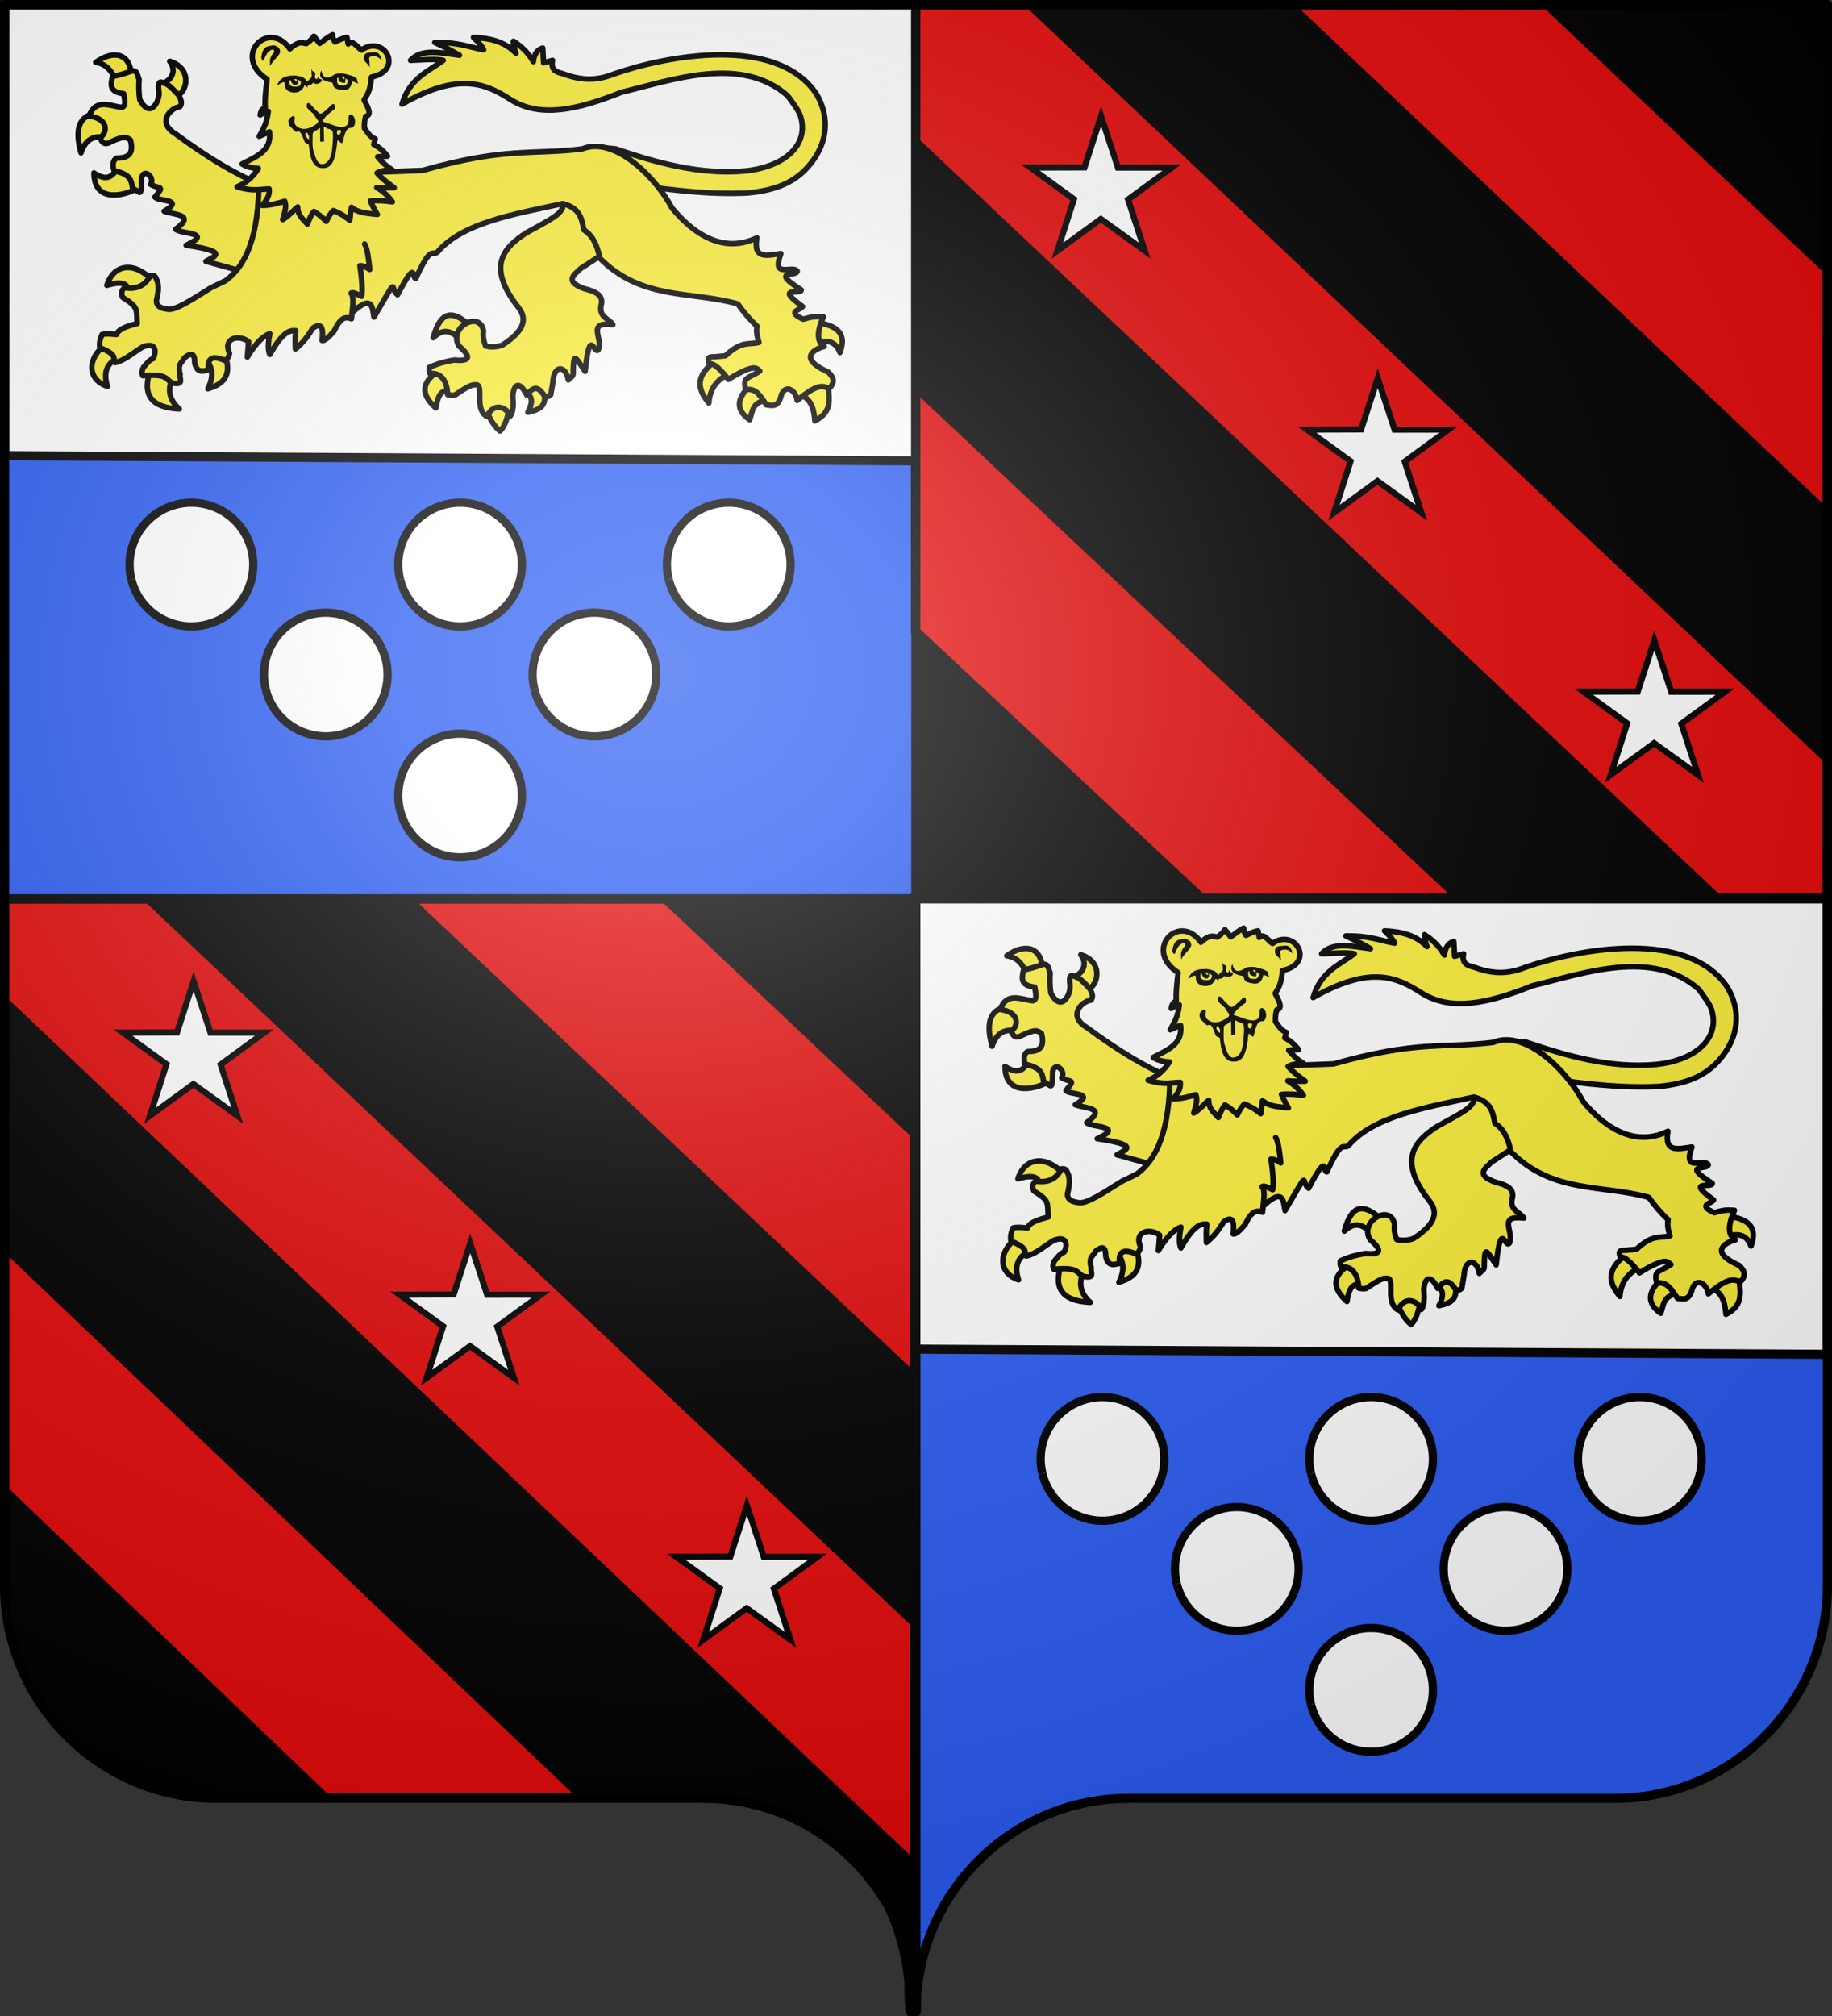 <?xml version="1.0" encoding="UTF-8" standalone="no"?>
<svg
   xmlns:dc="http://purl.org/dc/elements/1.1/"
   xmlns:cc="http://web.resource.org/cc/"
   xmlns:rdf="http://www.w3.org/1999/02/22-rdf-syntax-ns#"
   xmlns:svg="http://www.w3.org/2000/svg"
   xmlns="http://www.w3.org/2000/svg"
   xmlns:xlink="http://www.w3.org/1999/xlink"
   xmlns:sodipodi="http://sodipodi.sourceforge.net/DTD/sodipodi-0.dtd"
   xmlns:inkscape="http://www.inkscape.org/namespaces/inkscape"
   height="660"
   width="600"
   version="1.0"
   id="svg2"
   sodipodi:version="0.32"
   inkscape:version="0.45.1"
   sodipodi:docname="Blason ville fr Leuville-sur-Orge (Essonne).svg"
   sodipodi:docbase="C:\Users\Jany\Documents\aaaOuiqui\Blasons\Blasons autres svg"
   inkscape:output_extension="org.inkscape.output.svg.inkscape">
  <rect width="100%" height="100%" fill="#333333" stroke="none"/>
  <sodipodi:namedview
     inkscape:window-height="814"
     inkscape:window-width="1152"
     inkscape:pageshadow="2"
     inkscape:pageopacity="0.0"
     guidetolerance="10.0"
     gridtolerance="10.0"
     objecttolerance="10.0"
     borderopacity="1.0"
     bordercolor="#666666"
     pagecolor="#ffffff"
     id="base"
     showgrid="false"
     height="660px"
     inkscape:zoom="0.83333333"
     inkscape:cx="116.29262"
     inkscape:cy="354.72371"
     inkscape:window-x="-8"
     inkscape:window-y="-8"
     inkscape:current-layer="layer1"
     showguides="true"
     inkscape:guide-bbox="true" />
  <desc
     id="desc4">Flag of Canton of Valais (Wallis)</desc>
  <defs
     id="defs6">
    <linearGradient
       id="linearGradient2893">
      <stop
         style="stop-color:white;stop-opacity:0.314;"
         offset="0"
         id="stop2895" />
      <stop
         id="stop2897"
         offset="0.19"
         style="stop-color:white;stop-opacity:0.251;" />
      <stop
         style="stop-color:#6b6b6b;stop-opacity:0.125;"
         offset="0.6"
         id="stop2901" />
      <stop
         style="stop-color:black;stop-opacity:0.125;"
         offset="1"
         id="stop2899" />
    </linearGradient>
    <radialGradient
       inkscape:collect="always"
       xlink:href="#linearGradient2893"
       id="radialGradient11919"
       gradientUnits="userSpaceOnUse"
       gradientTransform="matrix(1.551,0,0,1.35,-227.894,-51.264)"
       cx="285.186"
       cy="200.448"
       fx="285.186"
       fy="200.448"
       r="300" />
    <g
       id="s">
      <g
         id="c">
        <path
           transform="matrix(0.951,0.309,-0.309,0.951,0,-1)"
           d="M 0,0 L 0,1 L 0.5,1 L 0,0 z "
           id="t" />
        <use
           height="540"
           width="810"
           y="0"
           x="0"
           id="use2144"
           transform="scale(-1,1)"
           xlink:href="#t" />
      </g>
      <g
         id="a">
        <use
           height="540"
           width="810"
           y="0"
           x="0"
           id="use2147"
           transform="matrix(0.309,0.951,-0.951,0.309,0,0)"
           xlink:href="#c" />
        <use
           height="540"
           width="810"
           y="0"
           x="0"
           id="use2149"
           transform="matrix(-0.809,0.588,-0.588,-0.809,0,0)"
           xlink:href="#c" />
      </g>
      <use
         height="540"
         width="810"
         y="0"
         x="0"
         id="use2151"
         transform="scale(-1,1)"
         xlink:href="#a" />
    </g>
  </defs>
  <g
     inkscape:groupmode="layer"
     id="layer1"
     inkscape:label="Fond écu"
     style="opacity:1;display:inline">
    <path
       style="fill:#2b5df2;fill-opacity:1;fill-rule:nonzero;stroke:none;stroke-width:5;stroke-linecap:round;stroke-linejoin:round;stroke-miterlimit:4;stroke-dashoffset:0;stroke-opacity:1"
       d="M 299.848,658.499 C 299.848,619.995 331.052,588.746 369.498,588.746 C 407.945,588.746 490.252,588.746 528.698,588.746 C 567.145,588.746 598.348,557.496 598.348,518.992 L 598.348,1.5 L 1.349,1.5 L 1.349,518.992 C 1.349,557.496 32.552,588.746 70.999,588.746 C 109.445,588.746 191.752,588.746 230.198,588.746 C 268.645,588.746 299.848,619.995 299.848,658.499 z "
       id="path2014" />
    <path
       sodipodi:nodetypes="ccccc"
       id="path8820"
       d="M 299.212,1.594 L 598.409,1.594 L 598.409,294.618 L 299.212,294.918 L 299.212,1.594 z "
       style="fill:#000000;fill-opacity:1;fill-rule:evenodd;stroke:#000000;stroke-width:1px;stroke-linecap:butt;stroke-linejoin:miter;stroke-opacity:1" />
    <path
       style="opacity:1;fill:#000000;fill-opacity:1;fill-rule:nonzero;stroke:#000000;stroke-width:5;stroke-linecap:round;stroke-linejoin:round;stroke-miterlimit:4;stroke-dashoffset:0;stroke-opacity:1;display:inline"
       d="M 298.982,295.273 L 298.982,646.594 C 298.317,650.463 299.164,661.433 299.151,657.375 C 299.029,619.019 274.94,589.67 238.856,586.8 C 200.53,583.752 118.09,585.47 79.669,586.875 C 40.064,588.323 2.518,557.935 2.862,519 L 2.862,295.273 L 298.982,295.273 z "
       id="path5914"
       sodipodi:nodetypes="ccsssccc" />
    <path
       style="fill:#e20909;fill-opacity:1;fill-rule:evenodd;stroke:#000000;stroke-width:3;stroke-linecap:butt;stroke-linejoin:miter;stroke-opacity:1;opacity:1;display:inline;stroke-miterlimit:4;stroke-dasharray:none"
       d="M 299.845,1.594 L 299.845,46.531 L 562.22,294.02 L 598.406,293.989 L 598.406,248.312 L 337.5,1.594 L 299.845,1.594 z M 422.156,1.594 L 598.406,168.25 L 598.406,88.219 L 506.812,1.594 L 422.156,1.594 z M 299.845,126.562 L 299.845,206.625 L 393.656,294.176 L 478.219,294.114 L 299.845,126.562 z "
       id="path43976"
       sodipodi:nodetypes="ccccccccccccccccc" />
    <path
       style="opacity:1;fill:#e20909;fill-opacity:1;fill-rule:nonzero;stroke:#000000;stroke-width:3;stroke-linecap:round;stroke-linejoin:round;stroke-miterlimit:4;stroke-dashoffset:0;stroke-opacity:1;display:inline;stroke-dasharray:none"
       d="M 1.5,294.3 L 1.5,327.969 L 299.531,610.812 L 299.531,531.156 L 48.719,294.3 L 1.5,294.3 z M 133.375,294.3 L 299.531,451.125 L 299.531,371.094 L 218.031,294.3 L 133.375,294.3 z M 1.5,408 L 1.5,488.062 L 106.469,588.525 C 135.216,588.525 162.272,588.525 191.156,588.525 L 1.5,408 z "
       id="path45919"
       sodipodi:nodetypes="cccccccccccccccc" />
    <path
       style="fill:#ffffff;fill-opacity:1;fill-rule:evenodd;stroke:#000000;stroke-width:3;stroke-linecap:butt;stroke-linejoin:miter;stroke-miterlimit:4;stroke-dasharray:none;stroke-opacity:1"
       d="M 1.53,1.594 L 299.932,1.594 L 299.932,150.883 L 1.53,149.186 L 1.53,1.594 z "
       id="path48832"
       sodipodi:nodetypes="ccccc" />
    <path
       sodipodi:nodetypes="ccccc"
       id="path51741"
       d="M 299.751,294.094 L 598.471,294.094 L 598.471,443.383 L 299.751,441.686 L 299.751,294.094 z "
       style="fill:#ffffff;fill-opacity:1;fill-rule:evenodd;stroke:#000000;stroke-width:3;stroke-linecap:butt;stroke-linejoin:miter;stroke-miterlimit:4;stroke-dasharray:none;stroke-opacity:1" />
    <g
       id="g53714"
       transform="translate(9.902,-1.2)">
      <g
         id="g53705">
        <path
           transform="matrix(0.397,0,0,0.397,112.575,125.75)"
           sodipodi:open="true"
           sodipodi:end="9.1800914"
           sodipodi:start="2.8991854"
           d="M -200.109,164.042 A 51,51 0 1 1 -200.081,164.155"
           sodipodi:ry="51"
           sodipodi:rx="51"
           sodipodi:cy="151.8"
           sodipodi:cx="-150.60001"
           id="path52720"
           style="opacity:1;fill:#ffffff;fill-opacity:1;stroke:#000000;stroke-width:6.806;stroke-miterlimit:4;stroke-dasharray:none;stroke-opacity:1"
           sodipodi:type="arc" />
        <path
           transform="matrix(0.397,0,0,0.397,200.569,125.75)"
           sodipodi:open="true"
           sodipodi:end="9.1800914"
           sodipodi:start="2.8991854"
           d="M -200.109,164.042 A 51,51 0 1 1 -200.081,164.155"
           sodipodi:ry="51"
           sodipodi:rx="51"
           sodipodi:cy="151.8"
           sodipodi:cx="-150.60001"
           id="path52722"
           style="opacity:1;fill:#ffffff;fill-opacity:1;stroke:#000000;stroke-width:6.806;stroke-miterlimit:4;stroke-dasharray:none;stroke-opacity:1"
           sodipodi:type="arc" />
        <path
           sodipodi:type="arc"
           style="opacity:1;fill:#ffffff;fill-opacity:1;stroke:#000000;stroke-width:6.806;stroke-miterlimit:4;stroke-dasharray:none;stroke-opacity:1"
           id="path52716"
           sodipodi:cx="-150.60001"
           sodipodi:cy="151.8"
           sodipodi:rx="51"
           sodipodi:ry="51"
           d="M -200.109,164.042 A 51,51 0 1 1 -200.081,164.155"
           sodipodi:start="2.8991854"
           sodipodi:end="9.1800914"
           sodipodi:open="true"
           transform="matrix(0.397,0,0,0.397,288.563,125.75)" />
      </g>
      <g
         transform="translate(-5.203,0)"
         id="g53710">
        <path
           sodipodi:type="arc"
           style="opacity:1;fill:#ffffff;fill-opacity:1;stroke:#000000;stroke-width:6.806;stroke-miterlimit:4;stroke-dasharray:none;stroke-opacity:1"
           id="path53699"
           sodipodi:cx="-150.60001"
           sodipodi:cy="151.8"
           sodipodi:rx="51"
           sodipodi:ry="51"
           d="M -200.109,164.042 A 51,51 0 1 1 -200.081,164.155"
           sodipodi:start="2.8991854"
           sodipodi:end="9.1800914"
           sodipodi:open="true"
           transform="matrix(0.397,0,0,0.397,161.775,161.75)" />
        <path
           sodipodi:type="arc"
           style="opacity:1;fill:#ffffff;fill-opacity:1;stroke:#000000;stroke-width:6.806;stroke-miterlimit:4;stroke-dasharray:none;stroke-opacity:1"
           id="path53701"
           sodipodi:cx="-150.60001"
           sodipodi:cy="151.8"
           sodipodi:rx="51"
           sodipodi:ry="51"
           d="M -200.109,164.042 A 51,51 0 1 1 -200.081,164.155"
           sodipodi:start="2.8991854"
           sodipodi:end="9.1800914"
           sodipodi:open="true"
           transform="matrix(0.397,0,0,0.397,249.769,161.75)" />
      </g>
      <path
         sodipodi:type="arc"
         style="opacity:1;fill:#ffffff;fill-opacity:1;stroke:#000000;stroke-width:6.806;stroke-miterlimit:4;stroke-dasharray:none;stroke-opacity:1"
         id="path53703"
         sodipodi:cx="-150.60001"
         sodipodi:cy="151.8"
         sodipodi:rx="51"
         sodipodi:ry="51"
         d="M -200.109,164.042 A 51,51 0 1 1 -200.081,164.155"
         sodipodi:start="2.8991854"
         sodipodi:end="9.1800914"
         sodipodi:open="true"
         transform="matrix(0.397,0,0,0.397,200.569,201.35)" />
    </g>
    <g
       transform="translate(308.282,291.6)"
       id="g53724">
      <g
         id="g53726">
        <path
           sodipodi:type="arc"
           style="opacity:1;fill:#ffffff;fill-opacity:1;stroke:#000000;stroke-width:6.806;stroke-miterlimit:4;stroke-dasharray:none;stroke-opacity:1"
           id="path53728"
           sodipodi:cx="-150.60001"
           sodipodi:cy="151.8"
           sodipodi:rx="51"
           sodipodi:ry="51"
           d="M -200.109,164.042 A 51,51 0 1 1 -200.081,164.155"
           sodipodi:start="2.8991854"
           sodipodi:end="9.1800914"
           sodipodi:open="true"
           transform="matrix(0.397,0,0,0.397,112.575,125.75)" />
        <path
           sodipodi:type="arc"
           style="opacity:1;fill:#ffffff;fill-opacity:1;stroke:#000000;stroke-width:6.806;stroke-miterlimit:4;stroke-dasharray:none;stroke-opacity:1"
           id="path53730"
           sodipodi:cx="-150.60001"
           sodipodi:cy="151.8"
           sodipodi:rx="51"
           sodipodi:ry="51"
           d="M -200.109,164.042 A 51,51 0 1 1 -200.081,164.155"
           sodipodi:start="2.8991854"
           sodipodi:end="9.1800914"
           sodipodi:open="true"
           transform="matrix(0.397,0,0,0.397,200.569,125.75)" />
        <path
           transform="matrix(0.397,0,0,0.397,288.563,125.75)"
           sodipodi:open="true"
           sodipodi:end="9.1800914"
           sodipodi:start="2.8991854"
           d="M -200.109,164.042 A 51,51 0 1 1 -200.081,164.155"
           sodipodi:ry="51"
           sodipodi:rx="51"
           sodipodi:cy="151.8"
           sodipodi:cx="-150.60001"
           id="path53732"
           style="opacity:1;fill:#ffffff;fill-opacity:1;stroke:#000000;stroke-width:6.806;stroke-miterlimit:4;stroke-dasharray:none;stroke-opacity:1"
           sodipodi:type="arc" />
      </g>
      <g
         id="g53734"
         transform="translate(-5.203,0)">
        <path
           transform="matrix(0.397,0,0,0.397,161.775,161.75)"
           sodipodi:open="true"
           sodipodi:end="9.1800914"
           sodipodi:start="2.8991854"
           d="M -200.109,164.042 A 51,51 0 1 1 -200.081,164.155"
           sodipodi:ry="51"
           sodipodi:rx="51"
           sodipodi:cy="151.8"
           sodipodi:cx="-150.60001"
           id="path53736"
           style="opacity:1;fill:#ffffff;fill-opacity:1;stroke:#000000;stroke-width:6.806;stroke-miterlimit:4;stroke-dasharray:none;stroke-opacity:1"
           sodipodi:type="arc" />
        <path
           transform="matrix(0.397,0,0,0.397,249.769,161.75)"
           sodipodi:open="true"
           sodipodi:end="9.1800914"
           sodipodi:start="2.8991854"
           d="M -200.109,164.042 A 51,51 0 1 1 -200.081,164.155"
           sodipodi:ry="51"
           sodipodi:rx="51"
           sodipodi:cy="151.8"
           sodipodi:cx="-150.60001"
           id="path53738"
           style="opacity:1;fill:#ffffff;fill-opacity:1;stroke:#000000;stroke-width:6.806;stroke-miterlimit:4;stroke-dasharray:none;stroke-opacity:1"
           sodipodi:type="arc" />
      </g>
      <path
         transform="matrix(0.397,0,0,0.397,200.569,201.35)"
         sodipodi:open="true"
         sodipodi:end="9.1800914"
         sodipodi:start="2.8991854"
         d="M -200.109,164.042 A 51,51 0 1 1 -200.081,164.155"
         sodipodi:ry="51"
         sodipodi:rx="51"
         sodipodi:cy="151.8"
         sodipodi:cx="-150.60001"
         id="path53740"
         style="opacity:1;fill:#ffffff;fill-opacity:1;stroke:#000000;stroke-width:6.806;stroke-miterlimit:4;stroke-dasharray:none;stroke-opacity:1"
         sodipodi:type="arc" />
    </g>
    <g
       id="g54745"
       style="stroke:#000000;stroke-width:2;stroke-miterlimit:4;stroke-dasharray:none;stroke-opacity:1"
       transform="translate(1.879,1.999)">
      <path
         d="M 358.731,36.033 L 364.261,52.878 L 381.888,52.858 L 367.576,63.322 L 373.043,80.08 L 358.669,69.702 L 344.42,80.08 L 349.848,63.202 L 335.575,52.858 L 353.304,52.804 L 358.731,36.033 z "
         style="fill:#ffffff;fill-opacity:1;stroke:#000000;stroke-width:2;stroke-miterlimit:4;stroke-dasharray:none;stroke-dashoffset:0;stroke-opacity:1"
         id="path8347" />
      <path
         d="M 539.931,207.633 L 545.461,224.478 L 563.088,224.458 L 548.776,234.922 L 554.243,251.68 L 539.869,241.302 L 525.62,251.68 L 531.048,234.802 L 516.775,224.458 L 534.504,224.404 L 539.931,207.633 z "
         style="fill:#ffffff;fill-opacity:1;stroke:#000000;stroke-width:2;stroke-miterlimit:4;stroke-dasharray:none;stroke-dashoffset:0;stroke-opacity:1"
         id="path54743" />
      <path
         id="path54741"
         style="fill:#ffffff;fill-opacity:1;stroke:#000000;stroke-width:2;stroke-miterlimit:4;stroke-dasharray:none;stroke-dashoffset:0;stroke-opacity:1"
         d="M 449.331,121.833 L 454.861,138.678 L 472.488,138.658 L 458.176,149.122 L 463.643,165.88 L 449.269,155.502 L 435.02,165.88 L 440.448,149.002 L 426.175,138.658 L 443.904,138.604 L 449.331,121.833 z " />
    </g>
    <g
       transform="translate(-295.326,285.199)"
       style="stroke:#000000;stroke-width:2;stroke-miterlimit:4;stroke-dasharray:none;stroke-opacity:1"
       id="g55719">
      <path
         id="path55721"
         style="fill:#ffffff;fill-opacity:1;stroke:#000000;stroke-width:2;stroke-miterlimit:4;stroke-dasharray:none;stroke-dashoffset:0;stroke-opacity:1"
         d="M 358.731,36.033 L 364.261,52.878 L 381.888,52.858 L 367.576,63.322 L 373.043,80.08 L 358.669,69.702 L 344.42,80.08 L 349.848,63.202 L 335.575,52.858 L 353.304,52.804 L 358.731,36.033 z " />
      <path
         id="path55723"
         style="fill:#ffffff;fill-opacity:1;stroke:#000000;stroke-width:2;stroke-miterlimit:4;stroke-dasharray:none;stroke-dashoffset:0;stroke-opacity:1"
         d="M 539.931,207.633 L 545.461,224.478 L 563.088,224.458 L 548.776,234.922 L 554.243,251.68 L 539.869,241.302 L 525.62,251.68 L 531.048,234.802 L 516.775,224.458 L 534.504,224.404 L 539.931,207.633 z " />
      <path
         d="M 449.331,121.833 L 454.861,138.678 L 472.488,138.658 L 458.176,149.122 L 463.643,165.88 L 449.269,155.502 L 435.02,165.88 L 440.448,149.002 L 426.175,138.658 L 443.904,138.604 L 449.331,121.833 z "
         style="fill:#ffffff;fill-opacity:1;stroke:#000000;stroke-width:2;stroke-miterlimit:4;stroke-dasharray:none;stroke-dashoffset:0;stroke-opacity:1"
         id="path55725" />
    </g>
    <g
       id="g60308"
       transform="translate(4.495,1.753)">
      <g
         style="fill:#fcef3c;fill-opacity:1;stroke:#000000;stroke-width:4.488;stroke-linecap:round;stroke-linejoin:round;stroke-miterlimit:4;stroke-dasharray:none;stroke-opacity:1"
         id="g55986"
         transform="matrix(0.401,0,0,0.401,-2.267,-58.69)">
        <g
           style="fill:#fcef3c;fill-opacity:1;stroke:#000000;stroke-width:4.488;stroke-linecap:round;stroke-linejoin:round;stroke-miterlimit:4;stroke-dasharray:none;stroke-opacity:1"
           id="g8990">
          <g
             style="fill:#fcef3c;fill-opacity:1;stroke:#000000;stroke-width:4.488;stroke-linecap:round;stroke-linejoin:round;stroke-miterlimit:4;stroke-dasharray:none;stroke-opacity:1"
             id="g7203">
            <path
               d="M 370.348,418.672 C 369.591,418.263 381.143,411.228 378.938,408.118 C 366.772,397.728 355.26,391.918 348.26,417.69 C 358.246,408.397 364.168,414.01 370.348,418.672 z "
               style="opacity:1;color:#000000;fill:#fcef3c;fill-opacity:1;fill-rule:nonzero;stroke:#000000;stroke-width:4.488;stroke-linecap:round;stroke-linejoin:round;marker:none;marker-start:none;marker-mid:none;marker-end:none;stroke-miterlimit:4;stroke-dasharray:none;stroke-dashoffset:0;stroke-opacity:1;visibility:visible;display:inline;overflow:visible"
               id="path7195" />
            <path
               d="M 363.967,461.867 C 365.595,463.772 361.501,436.469 353.168,444.687 C 337.818,454.143 338.347,464.355 350.469,475.12 C 352.823,459.118 358.425,460.652 363.967,461.867 z "
               style="opacity:1;color:#000000;fill:#fcef3c;fill-opacity:1;fill-rule:nonzero;stroke:#000000;stroke-width:4.488;stroke-linecap:round;stroke-linejoin:round;marker:none;marker-start:none;marker-mid:none;marker-end:none;stroke-miterlimit:4;stroke-dasharray:none;stroke-dashoffset:0;stroke-opacity:1;visibility:visible;display:inline;overflow:visible"
               id="path7197" />
            <path
               d="M 410.107,474.874 C 411.322,472.072 405.755,469.789 400.337,469.501 C 394.918,469.213 389.648,470.921 391.455,476.101 C 395.331,486.876 399.876,491.412 402.744,493.863 C 404.942,492.269 409.177,485.491 410.107,474.874 z "
               style="opacity:1;color:#000000;fill:#fcef3c;fill-opacity:1;fill-rule:nonzero;stroke:#000000;stroke-width:4.488;stroke-linecap:round;stroke-linejoin:round;marker:none;marker-start:none;marker-mid:none;marker-end:none;stroke-miterlimit:4;stroke-dasharray:none;stroke-dashoffset:0;stroke-opacity:1;visibility:visible;display:inline;overflow:visible"
               id="path7199" />
            <path
               d="M 439.313,460.149 C 439.963,453.139 419.274,459.9 423.606,462.357 C 427.937,464.815 430.931,468.343 425.569,478.556 C 442.868,475.246 438.663,467.158 439.313,460.149 z "
               style="opacity:1;color:#000000;fill:#fcef3c;fill-opacity:1;fill-rule:nonzero;stroke:#000000;stroke-width:4.488;stroke-linecap:round;stroke-linejoin:round;marker:none;marker-start:none;marker-mid:none;marker-end:none;stroke-miterlimit:4;stroke-dasharray:none;stroke-dashoffset:0;stroke-opacity:1;visibility:visible;display:inline;overflow:visible"
               id="path7201" />
          </g>
          <path
             d="M 492.857,341.648 L 460.714,298.791 L 454.286,309.148 C 454.502,316.476 443.309,321.549 424.107,332.184 C 407.231,343.329 390.671,358.401 417.5,392.541 C 422.262,398.59 427.944,408.949 404.643,423.791 C 402.038,424.575 397.485,426.047 391.071,424.505 C 389.071,419.495 388.923,415.597 389.286,412.005 C 386.233,395.072 360.284,409.338 369.286,424.505 C 380.704,434.289 377.23,437.082 365.357,435.934 C 359.356,437.016 353.327,438.131 345,442.005 C 344.897,444.013 344.88,445.934 345.714,447.005 C 358.689,445.482 360.094,460.756 360,464.148 C 361.743,464.548 363.407,465.026 366.071,464.505 C 379.303,455.515 380.645,455.996 384.137,456.281 C 389.373,458.182 381.808,476.264 392.143,482.005 C 398.662,468.449 409.687,476.361 411.265,481.598 C 413.916,477.734 413.758,471.464 413.214,464.862 C 415.127,450.204 421.793,458.328 424.643,464.505 C 431.353,455.703 434.929,458.916 439.409,465.576 C 442.602,466.032 442.943,465.544 444.286,464.148 L 446.071,453.791 C 446.647,439.893 456.457,439.874 458.592,452.169 C 460.299,450.322 462.52,449.275 462.546,447.361 C 462.805,428.611 463.941,432.999 472.316,445.179 C 476.364,406.872 479.589,432.75 483.214,427.362 C 487.191,417.795 472.97,404.547 495,407.005 C 491.462,401.678 482.689,400.932 485.714,389.862 C 486.849,382.788 480.287,379.746 471.786,377.719 C 454.078,371.414 464.452,365.755 468.571,361.291 L 483.939,351.311 L 492.857,341.648 z "
             style="opacity:1;color:#000000;fill:#fcef3c;fill-opacity:1;fill-rule:nonzero;stroke:#000000;stroke-width:4.488;stroke-linecap:round;stroke-linejoin:round;marker:none;marker-start:none;marker-mid:none;marker-end:none;stroke-miterlimit:4;stroke-dasharray:none;stroke-dashoffset:0;stroke-opacity:1;visibility:visible;display:inline;overflow:visible"
             id="path2770" />
        </g>
      </g>
      <path
         d="M 204.434,58.928 C 192.784,57.324 184.529,50.437 184.529,50.437 L 189.958,47.236 C 191.753,46.571 194.346,46.706 197.057,46.957 C 209.994,51.337 224.465,55.594 239.505,54.23 C 251.126,53.127 260.382,46.654 257.851,36.842 C 257.264,34.569 255.402,32.279 253.524,29.651 C 238.385,16.223 216.026,24.339 199.006,28.468 C 184.927,34.085 172.491,37.057 162.676,30.811 C 154.705,25.724 146.082,21.583 127.182,32.342 C 129.653,23.911 135.606,21.745 140.684,18.005 C 138.554,17.481 134.035,17.825 129.966,18.005 C 133.544,14 139.891,15.537 145.973,16.335 C 144.269,15.296 142.172,14.116 137.9,12.159 C 145.781,12.05 148.834,13.644 153.907,14.525 C 153.454,13.643 152.845,12.65 150.566,10.489 C 156.006,10.778 160.57,11.733 164.486,15.639 C 163.879,14.011 163.517,12.629 163.651,11.742 C 165.905,13.154 168.122,14.985 170.193,18.423 C 170.441,15.876 171.522,14.475 173.255,13.969 C 173.348,15.375 173.44,17.065 173.533,18.84 C 174.869,18.441 175.664,18.223 176.456,18.005 C 175.805,21.047 177.563,21.841 179.658,22.32 C 185.448,24.477 190.49,24.928 196.651,22.448 C 214.453,16.266 249.405,9.937 262.539,28.484 C 265.709,33.28 268.076,41.738 262.051,50.406 C 256.768,58.091 249.379,60.566 240.346,61.433 C 227.785,62.014 216.084,60.532 204.434,58.928 z "
         style="color:#000000;fill:#fcef3c;fill-opacity:1;fill-rule:nonzero;stroke:#000000;stroke-width:1.8;stroke-linecap:round;stroke-linejoin:round;marker:none;marker-start:none;marker-mid:none;marker-end:none;stroke-miterlimit:4;stroke-dasharray:none;stroke-dashoffset:0;stroke-opacity:1;visibility:visible;display:inline;overflow:visible"
         id="path4530"
         sodipodi:nodetypes="cccccscccccccccccccccccccccc" />
      <g
         style="fill:#fcef3c;fill-opacity:1;stroke:#000000;stroke-width:4.488;stroke-linecap:round;stroke-linejoin:round;stroke-miterlimit:4;stroke-dasharray:none;stroke-opacity:1"
         id="g9884"
         transform="matrix(0.401,0,0,0.401,-2.267,-58.69)">
        <g
           style="fill:#fcef3c;fill-opacity:1;stroke:#000000;stroke-width:4.488;stroke-linecap:round;stroke-linejoin:round;stroke-miterlimit:4;stroke-dasharray:none;stroke-opacity:1"
           id="g8094">
          <path
             d="M 101.78,203.343 C 102.808,206.164 99.974,206.677 90.562,208.587 C 85.861,202.647 83.903,194.629 72.616,192.879 C 87.845,182.065 100.862,186.073 101.78,203.343 z "
             style="opacity:1;color:#000000;fill:#fcef3c;fill-opacity:1;fill-rule:nonzero;stroke:#000000;stroke-width:4.488;stroke-linecap:round;stroke-linejoin:round;marker:none;marker-start:none;marker-mid:none;marker-end:none;stroke-miterlimit:4;stroke-dasharray:none;stroke-dashoffset:0;stroke-opacity:1;visibility:visible;display:inline;overflow:visible"
             id="path6302" />
          <path
             d="M 137.93,220.613 C 137.964,226.799 126.315,213.598 125.785,210.329 C 133.422,208.926 139.586,200.666 133.088,192.007 C 152.514,198.092 147.004,218.586 137.93,220.613 z "
             style="opacity:1;color:#000000;fill:#fcef3c;fill-opacity:1;fill-rule:nonzero;stroke:#000000;stroke-width:4.488;stroke-linecap:round;stroke-linejoin:round;marker:none;marker-start:none;marker-mid:none;marker-end:none;stroke-miterlimit:4;stroke-dasharray:none;stroke-dashoffset:0;stroke-opacity:1;visibility:visible;display:inline;overflow:visible"
             id="path7189" />
          <path
             d="M 80.254,254.236 C 89.166,255.981 85.051,232.608 72.401,234.602 C 59.75,236.595 54.954,246.443 60.62,266.753 C 64.306,255.433 71.343,252.491 80.254,254.236 z "
             style="opacity:1;color:#000000;fill:#fcef3c;fill-opacity:1;fill-rule:nonzero;stroke:#000000;stroke-width:4.488;stroke-linecap:round;stroke-linejoin:round;marker:none;marker-start:none;marker-mid:none;marker-end:none;stroke-miterlimit:4;stroke-dasharray:none;stroke-dashoffset:0;stroke-opacity:1;visibility:visible;display:inline;overflow:visible"
             id="path7191" />
          <path
             d="M 106.76,295.468 C 106.304,282.981 91.677,270.748 90.808,279.269 C 86.697,284.145 83.401,291.358 71.174,283.196 C 71.377,310.097 100.284,300.154 106.76,295.468 z "
             style="opacity:1;color:#000000;fill:#fcef3c;fill-opacity:1;fill-rule:nonzero;stroke:#000000;stroke-width:4.488;stroke-linecap:round;stroke-linejoin:round;marker:none;marker-start:none;marker-mid:none;marker-end:none;stroke-miterlimit:4;stroke-dasharray:none;stroke-dashoffset:0;stroke-opacity:1;visibility:visible;display:inline;overflow:visible"
             id="path7193" />
        </g>
        <path
           d="M 201.273,362.933 L 217.94,304.597 L 207.586,292.727 C 186.454,284.174 163.058,269.963 137.886,251.311 C 122.017,241.865 133.83,229.965 141.421,229.088 C 143.568,226.275 142.286,223.227 140.411,219.744 C 135.261,214.183 132.264,211.252 129.805,210.4 C 126.722,209.417 122.824,205.914 124.249,216.461 C 125.348,223.921 117.356,239.973 108.591,223.279 C 107.752,217.558 107.682,211.343 108.086,206.864 C 106.634,204.108 107.017,199.516 102.53,199.793 C 95.392,202.362 90.14,203.79 86.368,204.339 C 84.894,211.026 83.311,216.964 95.459,218.481 C 96.184,223.239 97.727,228.699 93.944,229.593 C 84.795,228.897 72.983,221.674 67.175,236.664 C 83.614,238.987 82.124,250.372 76.267,254.342 C 77.782,259.224 80.644,260.403 84.853,257.877 C 97.647,251.806 98.181,254.679 101.015,256.362 C 103.106,264.832 101.862,271.237 89.904,271.009 C 87.062,272.056 85.897,276.389 87.631,281.363 C 101.36,284.493 101.499,289.055 102.783,295.758 C 109.382,298.74 109.715,304.148 110.107,287.424 C 111.815,278.589 121.331,286.95 117.43,292.475 C 124.88,296.826 129.37,292.767 120.966,302.829 C 123.388,306.672 146.113,304.18 128.542,314.446 C 136.366,317.562 154.932,316.65 137.886,329.093 C 141.757,333.224 169.623,331.489 146.472,342.225 C 182.511,347.531 169.228,351.343 162.635,355.357 L 186.373,361.923 L 201.273,362.933 z "
           style="opacity:1;color:#000000;fill:#fcef3c;fill-opacity:1;fill-rule:nonzero;stroke:#000000;stroke-width:4.488;stroke-linecap:round;stroke-linejoin:round;marker:none;marker-start:none;marker-mid:none;marker-end:none;stroke-miterlimit:4;stroke-dasharray:none;stroke-dashoffset:0;stroke-opacity:1;visibility:visible;display:inline;overflow:visible"
           id="path1883" />
      </g>
      <g
         style="stroke:#000000;stroke-width:4.488;stroke-miterlimit:4;stroke-dasharray:none;stroke-opacity:1"
         id="g3690"
         transform="matrix(0.401,0,0,0.401,-2.267,-58.69)">
        <g
           style="fill:#fcef3c;fill-opacity:1;stroke:#000000;stroke-width:4.488;stroke-linecap:round;stroke-linejoin:round;stroke-miterlimit:4;stroke-dasharray:none;stroke-opacity:1"
           id="g1896">
          <path
             d="M 80.5,423.58 C 66.432,433.376 64.512,451.503 82.218,457.449 C 78.561,446.032 81.787,438.599 90.562,434.379"
             style="opacity:1;color:#000000;fill:#fcef3c;fill-opacity:1;fill-rule:nonzero;stroke:#000000;stroke-width:4.488;stroke-linecap:round;stroke-linejoin:round;marker:none;marker-start:none;marker-mid:none;marker-end:none;stroke-miterlimit:4;stroke-dasharray:none;stroke-dashoffset:0;stroke-opacity:1;visibility:visible;display:inline;overflow:visible"
             id="path1888" />
          <path
             d="M 117.314,444.196 C 110.243,464.158 117.841,474.873 140.875,475.856 C 131.929,467.981 131.356,459.268 135.475,450.086"
             style="opacity:1;color:#000000;fill:#fcef3c;fill-opacity:1;fill-rule:nonzero;stroke:#000000;stroke-width:4.488;stroke-linecap:round;stroke-linejoin:round;marker:none;marker-start:none;marker-mid:none;marker-end:none;stroke-miterlimit:4;stroke-dasharray:none;stroke-dashoffset:0;stroke-opacity:1;visibility:visible;display:inline;overflow:visible"
             id="path1890" />
          <path
             d="M 178.425,432.415 C 184.205,449.601 175.927,455.851 164.19,459.412 C 169.218,449.498 167.979,442.091 163.208,436.097"
             style="opacity:1;color:#000000;fill:#fcef3c;fill-opacity:1;fill-rule:nonzero;stroke:#000000;stroke-width:4.488;stroke-linecap:round;stroke-linejoin:round;marker:none;marker-start:none;marker-mid:none;marker-end:none;stroke-miterlimit:4;stroke-dasharray:none;stroke-dashoffset:0;stroke-opacity:1;visibility:visible;display:inline;overflow:visible"
             id="path1892" />
          <path
             d="M 118.541,370.568 C 104.26,355.294 87.173,357.54 81.727,374.986 C 94.886,371.021 98.591,374.022 99.398,379.158"
             style="opacity:1;color:#000000;fill:#fcef3c;fill-opacity:1;fill-rule:nonzero;stroke:#000000;stroke-width:4.488;stroke-linecap:round;stroke-linejoin:round;marker:none;marker-start:none;marker-mid:none;marker-end:none;stroke-miterlimit:4;stroke-dasharray:none;stroke-dashoffset:0;stroke-opacity:1;visibility:visible;display:inline;overflow:visible"
             id="path1894" />
        </g>
        <g
           style="fill:#fcef3c;fill-opacity:1;stroke:#000000;stroke-width:4.488;stroke-linecap:round;stroke-linejoin:round;stroke-miterlimit:4;stroke-dasharray:none;stroke-opacity:1"
           id="g2799">
          <path
             d="M 578.764,436.46 C 567.563,445.358 559.9,455.239 573.385,470.995 C 574.262,459.282 580.087,451.528 590.218,447.219"
             style="opacity:1;color:#000000;fill:#fcef3c;fill-opacity:1;fill-rule:nonzero;stroke:#000000;stroke-width:4.488;stroke-linecap:round;stroke-linejoin:round;marker:none;marker-start:none;marker-mid:none;marker-end:none;stroke-miterlimit:4;stroke-dasharray:none;stroke-dashoffset:0;stroke-opacity:1;visibility:visible;display:inline;overflow:visible"
             id="path2791" />
          <path
             d="M 606.705,457.285 C 596.553,467.059 594.677,476.316 606.705,484.704 C 609.291,478.169 608.121,469.899 621.977,468.565"
             style="opacity:1;color:#000000;fill:#fcef3c;fill-opacity:1;fill-rule:nonzero;stroke:#000000;stroke-width:4.488;stroke-linecap:round;stroke-linejoin:round;marker:none;marker-start:none;marker-mid:none;marker-end:none;stroke-miterlimit:4;stroke-dasharray:none;stroke-dashoffset:0;stroke-opacity:1;visibility:visible;display:inline;overflow:visible"
             id="path2793" />
          <path
             d="M 647.661,463.879 C 657.528,467.942 659.233,476.495 659.982,485.572 C 675.639,477.84 671.162,465.754 670.569,454.508"
             style="opacity:1;color:#000000;fill:#fcef3c;fill-opacity:1;fill-rule:nonzero;stroke:#000000;stroke-width:4.488;stroke-linecap:round;stroke-linejoin:round;marker:none;marker-start:none;marker-mid:none;marker-end:none;stroke-miterlimit:4;stroke-dasharray:none;stroke-dashoffset:0;stroke-opacity:1;visibility:visible;display:inline;overflow:visible"
             id="path2795" />
          <path
             d="M 661.891,421.708 C 670.337,419.3 677.092,420.734 680.46,429.865 C 686.636,413.376 676.875,407.626 661.891,405.395"
             style="opacity:1;color:#000000;fill:#fcef3c;fill-opacity:1;fill-rule:nonzero;stroke:#000000;stroke-width:4.488;stroke-linecap:round;stroke-linejoin:round;marker:none;marker-start:none;marker-mid:none;marker-end:none;stroke-miterlimit:4;stroke-dasharray:none;stroke-dashoffset:0;stroke-opacity:1;visibility:visible;display:inline;overflow:visible"
             id="path2797" />
        </g>
        <path
           d="M 282.012,397.293 C 299.218,381.222 298.422,394.051 299.882,400.883 C 321.119,364.744 312.206,377.384 319.145,382.661 C 335.403,351.637 330.706,369.957 334.069,369.299 C 346.636,341.658 347.052,351.107 351.597,347.953 C 372.21,323.656 414.388,316.913 454.161,308.212 C 469,312.243 469.445,321.237 471.342,329.731 C 478.065,333.848 482.261,341.755 484.357,352.812 C 518.477,387.313 559.174,379.424 596.986,390.124 C 601.631,396.611 606.749,402.782 612.779,408.346 C 611.871,413.028 612.966,417.309 614.341,421.535 C 605.892,423.74 600.386,419.813 586.921,432.468 L 577.897,433.336 C 572.022,432.866 572.14,435.569 574.079,439.236 C 577.168,438.147 582.565,443.116 589.351,451.731 C 611.243,438.22 612.326,442.775 615.035,444.963 C 605.475,451.397 600.591,449.413 603.581,460.235 C 612.45,458.477 615.948,466.388 620.415,472.556 C 624.644,472.886 629.138,474.982 632.042,466.482 C 634.415,455.404 643.965,458.913 645.578,468.912 C 664.209,453.424 666.5,458.088 671.957,458.847 C 677.233,453.314 674.604,449.362 670.742,445.657 C 643.468,433.448 662.663,426.044 667.618,424.832 C 661.459,421.059 661.515,412.812 666.924,400.71 C 662.935,400.535 660.157,399.708 650.438,402.619 C 636.354,396.219 648.236,395.287 649.917,392.206 C 626.336,375.021 648.951,383.034 648.876,378.67 C 622.579,361.968 645.427,367.975 645.578,363.398 C 641.492,357.94 624.352,370.261 632.216,348.994 C 621.729,350.32 609.304,354.396 612.605,336.152 C 602.115,341.208 575.42,350.545 543.188,311.682 C 530.895,288.112 496.811,252.437 469.78,263.616 C 428.293,268.552 407.779,261.843 339.623,281.139 L 231.679,285.13 L 205.821,287.387 C 206.382,335.375 194.773,359.409 178.868,371.022 C 178.083,371.595 167.75,376.316 166.937,376.817 C 151.085,386.583 137.05,396.308 130.504,394.289 C 123.062,393.253 121.061,389.768 122.868,384.57 C 123.734,380.001 124.287,375.494 122.868,371.381 C 121.638,369.411 121.953,366.283 117.315,366.869 C 112.881,375.743 105.544,378.226 96.49,376.934 C 94.234,377.925 92.807,381.208 94.754,384.917 C 108.253,393.175 105.456,394.602 106.555,406.09 C 98.922,408.191 91.307,410.301 89.548,415.114 C 85.352,414.72 81.051,414.17 77.747,415.114 C 76.096,418.915 75.352,422.535 76.012,425.873 C 90.806,431.694 86.368,434.31 88.507,438.021 C 96.837,436.172 103.569,429.526 111.067,425.179 C 122.806,420.785 122.053,430.116 119.397,434.898 C 116.736,435.374 114.075,439.068 111.414,442.186 C 109.808,445.875 110.41,447.356 111.067,448.781 C 132.101,446.795 129.401,452.062 135.363,454.682 C 145.49,456.756 140.615,450.647 141.611,447.74 C 139.136,438.507 143.392,438.023 145.082,434.204 C 148.237,431.568 153.672,427.924 153.412,438.021 C 155.103,446.673 160.02,445.185 164.865,443.922 C 163.345,433.734 168.479,432.141 178.055,436.286 C 179.926,435.316 181.385,433.66 181.873,430.386 C 176.099,417.603 189.987,414.859 197.491,421.014 L 196.45,433.509 C 203.839,421.234 210.228,415.757 214.846,414.42 C 213.339,421.811 213.116,427.734 214.846,431.427 C 225.398,412.715 230.924,411.595 236.018,411.99 C 235.219,418.674 235.609,422.383 235.671,426.915 C 242.455,421.537 246.301,415.74 249.901,409.908 C 257.639,404.517 258.524,410.669 257.537,419.973 C 259.621,420.392 262.485,417.745 267.256,412.337 C 272.726,400.766 276.59,400.461 281.486,402.272 C 281.981,395.174 284.213,384.606 281.139,381.447 C 282.358,379.914 286.422,382.364 289.816,383.876 C 290.854,377.348 289.649,368.127 288.428,358.886 C 292.083,358.933 294.067,360.651 296.411,362.01 C 295.496,353.332 294.521,344.874 292.246,341.185"
           style="color:#000000;fill:#fcef3c;fill-opacity:1;fill-rule:nonzero;stroke:#000000;stroke-width:4.488;stroke-linecap:round;stroke-linejoin:round;marker:none;marker-start:none;marker-mid:none;marker-end:none;stroke-miterlimit:4;stroke-dasharray:none;stroke-dashoffset:0;stroke-opacity:1;visibility:visible;display:inline;overflow:visible"
           id="path13442"
           sodipodi:nodetypes="cccccccccccccccccccccccccccccccccccssccccccccccccccccccccccccccccccccccccc" />
      </g>
      <path
         d="M 80.114,53.405 C 78.482,56.016 76.241,58.095 73.126,59.409 C 78.62,61.056 80.535,60.145 83.657,60.098 C 83.942,62.133 82.754,63.841 81.393,65.511 C 84.484,65.43 86.58,64.751 88.775,64.133 C 89.509,66.134 88.558,68.136 88.086,70.137 C 90.396,68.754 91.776,66.856 93.007,66.003 C 92.954,68.838 94.834,69.982 96.157,71.613 C 96.811,69.964 97.485,68.397 98.322,67.48 C 99.97,68.461 101.266,69.56 102.358,70.728 C 103.071,69.249 103.823,67.927 104.72,67.184 C 108.185,68.68 108.66,69.364 110.035,70.334 C 110.332,69.387 110.169,67.968 110.625,66.102 C 112.92,68.075 116.091,68.074 119.09,68.464 C 118.253,67.069 117.477,65.614 116.826,64.035 C 119.821,63.773 121.923,64.048 124.011,64.33 C 122.93,62.825 121.623,61.294 118.893,59.606 C 121.047,59.764 122.806,59.725 124.602,59.704 C 122.678,58.257 120.736,56.866 118.991,54.881 C 120.29,54.053 122.174,54.007 124.011,53.897 C 121.886,52.557 120.388,51.091 119.188,49.566 L 122.436,49.369 C 121.28,47.949 119.983,46.585 117.909,45.531 L 118.401,43.759 C 116.382,42.858 115.852,41.46 114.858,40.216 C 114.755,38.586 114.989,37.461 115.251,36.378 C 117.582,35.755 115.776,33.172 114.759,30.964 C 115.731,29.267 116.692,28.411 117.174,23.477 C 127.984,21.23 121.423,9.345 113.873,14.626 C 112.43,13.652 110.986,11.127 109.543,12.657 L 109.149,10.492 C 108.25,10.571 106.852,11.149 105.212,11.968 C 104.597,11.181 104.493,10.394 104.425,9.606 C 102.435,10.64 101.488,11.607 100.192,12.46 L 98.322,10.098 C 97.902,10.733 97.454,11.38 95.763,12.559 C 94.416,12.147 93.064,11.745 90.448,14.232 C 83.377,4.306 71.371,16.664 82.968,24.173 C 82.644,27.257 82.176,30.341 82.378,33.425 C 81.088,34.001 80.91,34.948 80.704,35.885 C 81.59,35.355 82.476,34.868 83.362,34.704 C 82.903,38.873 81.572,40.642 80.409,42.873 L 83.756,41.397 C 84.599,47.716 79.301,49.53 74.799,51.929 C 76.351,52.97 78.194,53.284 80.114,53.405 z "
         style="color:#000000;fill:#fcef3c;fill-opacity:1;fill-rule:nonzero;stroke:#000000;stroke-width:1.8;stroke-linecap:round;stroke-linejoin:round;marker:none;marker-start:none;marker-mid:none;marker-end:none;stroke-miterlimit:4;stroke-dasharray:none;stroke-dashoffset:0;stroke-opacity:1;visibility:visible;display:inline;overflow:visible"
         id="path12555" />
      <g
         id="g13495"
         style="fill:#000000;fill-opacity:1"
         transform="matrix(0.401,0,0,0.401,-2.267,-58.69)">
        <path
           id="path9033"
           style="opacity:1;color:#000000;fill:#000000;fill-opacity:1;fill-rule:nonzero;stroke:none;stroke-width:3;stroke-linecap:round;stroke-linejoin:round;marker:none;stroke-miterlimit:4;stroke-dasharray:none;stroke-dashoffset:0;stroke-opacity:1;visibility:visible;display:inline;overflow:visible"
           d="M 230.423,203.924 C 226.076,204.692 223.066,206.248 220.81,211.405 C 220.134,212.951 226.161,207.317 226.858,209.56 C 227.138,210.461 226.851,212.893 228.019,214.478 C 229.341,216.272 230.59,217.031 233.284,217.449 C 239.117,218.354 242.375,214.365 243.175,211.503 C 244.168,211.882 245.263,213.389 245.686,213.587 C 245.887,213.68 245.085,211.429 246.282,211.596 C 249.299,212.016 250.266,208.634 250.645,209.462 C 251.623,211.601 256.521,210.084 257.38,207.848 C 257.688,207.047 256.428,206.372 255.045,206.206 C 254.307,206.117 254.762,204.751 254.459,204.736 C 253.651,204.695 254.345,207.249 252.307,206.285 C 251.21,205.767 251.755,203.301 251.758,203.16 C 252.239,202.467 251.97,200.615 250.14,200.211 C 248.871,199.931 249.535,198.11 248.932,198.626 C 248.65,198.867 249.316,204.655 248.99,204.961 C 247.265,206.576 245.175,208.956 245.059,208.671 C 243.709,205.358 241.406,204.729 236.944,203.804 C 235.578,203.522 231.915,203.791 230.423,203.924 z " />
        <path
           id="path10809"
           style="opacity:1;color:#000000;fill:#000000;fill-opacity:1;fill-rule:nonzero;stroke:none;stroke-width:3;stroke-linecap:round;stroke-linejoin:round;marker:none;stroke-miterlimit:4;stroke-dasharray:none;stroke-dashoffset:0;stroke-opacity:1;visibility:visible;display:inline;overflow:visible"
           d="M 267.973,202.574 C 256.694,210.573 257.471,198.169 256.704,199.809 C 252.948,207.834 264,209.028 265.635,209.437 C 266.551,209.666 265.935,211.297 267.103,212.883 C 268.425,214.676 271.092,215.026 273.779,215.486 C 280.152,216.576 281.544,211.457 282.136,208.435 C 283.222,208.491 286.383,209.983 286.734,210.335 C 287.319,210.921 285.855,206.995 285.872,206.166 C 282.823,203.699 280.901,203.654 276.028,202.209 C 274.691,201.813 270.017,201.766 267.973,202.574 z " />
      </g>
      <g
         id="g12604"
         style="fill:#fcef3c;fill-opacity:1"
         transform="matrix(0.401,0,0,0.401,-2.267,-58.69)">
        <path
           id="path10811"
           style="opacity:1;color:#000000;fill:#fcef3c;fill-opacity:1;fill-rule:nonzero;stroke:none;stroke-width:3;stroke-linecap:round;stroke-linejoin:round;marker:none;stroke-miterlimit:4;stroke-dasharray:none;stroke-dashoffset:0;stroke-opacity:1;visibility:visible;display:inline;overflow:visible"
           d="M 231.119,207.601 C 230.694,207.812 230.669,209.595 230.828,210.043 C 231.432,211.837 231.037,211.14 232.101,212.018 C 233.164,212.897 236.023,212.802 237.228,212.621 C 239.639,212.26 240.172,211.4 240.188,208.656 C 240.198,208.117 239.305,208.727 239.21,208.196 C 239.143,207.821 238.667,206.993 237.947,207.322 C 237.456,207.546 237.924,209.374 237.617,210.098 C 237.009,211.529 235.859,211.45 235.164,211.554 C 234.817,211.607 233.468,210.429 232.964,210.013 C 231.464,208.269 232.516,206.906 231.119,207.601 z " />
        <path
           id="path11709"
           style="opacity:1;color:#000000;fill:#fcef3c;fill-opacity:1;fill-rule:nonzero;stroke:none;stroke-width:3;stroke-linecap:round;stroke-linejoin:round;marker:none;stroke-miterlimit:4;stroke-dasharray:none;stroke-dashoffset:0;stroke-opacity:1;visibility:visible;display:inline;overflow:visible"
           d="M 270.019,205.637 C 269.63,205.909 269.753,208.921 269.912,209.368 C 270.516,211.162 270.008,209.966 270.878,211.037 C 271.463,211.756 273.958,211.952 276.006,211.639 C 277.234,211.452 278.335,210.229 278.965,207.675 C 278.976,207.135 278.082,207.746 277.987,207.215 C 277.92,206.84 277.444,206.011 276.724,206.34 C 276.234,206.564 276.649,208.372 276.394,209.116 C 275.966,210.367 275.273,209.279 274.432,209.53 C 274.096,209.63 273.107,209.087 272.477,208.908 C 269.593,208.09 271.901,204.322 270.019,205.637 z " />
        <path
           id="path11711"
           style="opacity:1;color:#000000;fill:#fcef3c;fill-opacity:1;fill-rule:nonzero;stroke:none;stroke-width:1;stroke-linecap:round;stroke-linejoin:round;marker:none;stroke-miterlimit:4;stroke-dasharray:none;stroke-dashoffset:0;stroke-opacity:1;visibility:visible;display:inline;overflow:visible"
           d="M 234.675,206.733 C 234.63,206.908 234.669,207.109 234.812,207.219 C 235.632,207.456 235.902,207.93 236.094,208.562 C 236.094,208.562 236.729,208.522 236.729,208.522 C 237.547,206.398 235.993,206.162 234.675,206.733 z " />
        <path
           id="path12602"
           style="opacity:1;color:#000000;fill:#fcef3c;fill-opacity:1;fill-rule:nonzero;stroke:none;stroke-width:1;stroke-linecap:round;stroke-linejoin:round;marker:none;stroke-miterlimit:4;stroke-dasharray:none;stroke-dashoffset:0;stroke-opacity:1;visibility:visible;display:inline;overflow:visible"
           d="M 273.635,204.694 C 273.59,204.869 273.63,205.07 273.773,205.18 C 274.592,205.417 274.862,205.891 275.054,206.523 C 275.054,206.523 275.689,206.483 275.689,206.483 C 276.507,204.359 274.954,204.123 273.635,204.694 z " />
      </g>
      <g
         id="g16180"
         style="fill:#000000;fill-opacity:1"
         transform="matrix(0.401,0,0,0.401,-2.267,-58.69)">
        <path
           id="path14402"
           style="opacity:1;color:#000000;fill:#000000;fill-opacity:1;fill-rule:nonzero;stroke:none;stroke-width:3;stroke-linecap:round;stroke-linejoin:round;marker:none;stroke-miterlimit:4;stroke-dasharray:none;stroke-dashoffset:0;stroke-opacity:1;visibility:visible;display:inline;overflow:visible"
           d="M 218.406,179.062 C 217.322,179.019 216.389,179.217 215.127,179.42 C 212.157,179.897 208.993,180.506 207.902,188.323 C 207.453,189.022 208.712,191.636 209.521,191.444 C 210.231,191.275 210.055,190.474 210.415,189.739 C 211.626,187.261 212.386,185.808 213.295,184.708 C 214.445,183.316 216.16,182.549 217.152,182.411 C 218.115,182.277 218.972,184.407 217.697,185.455 C 216.362,186.552 215.223,189.062 214.836,191.232 C 215.204,191.897 214.702,196.261 215.071,195.673 C 218.453,190.291 220.946,188.964 222.596,186.022 C 223.752,183.961 223.209,183.262 222.595,181.608 C 222.244,180.66 219.491,179.106 218.406,179.062 z " />
        <path
           id="path14408"
           style="opacity:1;color:#000000;fill:#000000;fill-opacity:1;fill-rule:nonzero;stroke:none;stroke-width:3;stroke-linecap:round;stroke-linejoin:round;marker:none;stroke-miterlimit:4;stroke-dasharray:none;stroke-dashoffset:0;stroke-opacity:1;visibility:visible;display:inline;overflow:visible"
           d="M 298.586,184.697 C 301.06,184.398 304.463,183.836 306.118,190.9 C 303.967,189.577 304.169,188.771 300.664,187.775 C 298.699,188.018 296.104,187.877 295.955,189.443 C 295.864,190.4 296.108,190.837 296.301,192.643 C 295.932,193.308 296.831,197.163 296.433,196.593 C 293.121,191.844 292.032,193.027 291.73,189.826 C 291.218,184.389 295.594,185.058 298.586,184.697 z " />
      </g>
      <path
         id="path17069"
         style="color:#000000;fill:#000000;fill-opacity:1;fill-rule:nonzero;stroke:none;stroke-width:3;stroke-linecap:round;stroke-linejoin:round;marker:none;stroke-miterlimit:4;stroke-dasharray:none;stroke-dashoffset:0;stroke-opacity:1;visibility:visible;display:inline;overflow:visible"
         d="M 96.462,31.981 C 96.262,32.008 96.089,32.133 96.001,32.315 C 95.912,32.496 95.956,33.336 96.058,33.51 C 97.052,34.802 97.89,35.101 98.355,35.829 C 98.812,36.546 99.785,38.215 100.492,38.226 C 100.623,38.228 100.879,39.068 100.883,38.937 C 100.927,37.506 102.231,36.085 105.005,34.07 C 105.274,33.874 105.242,32.589 104.972,32.395 C 104.702,32.201 104.372,32.303 104.132,32.533 C 102.529,34.069 101.403,35.167 100.711,35.415 C 100.232,35.586 99.965,35.16 99.372,34.667 C 98.554,33.987 98.358,33.712 97.32,32.503 C 97.201,32.28 96.712,31.946 96.462,31.981 L 96.462,31.981 z " />
      <path
         id="path17071"
         style="color:#000000;fill:#000000;fill-opacity:1;fill-rule:nonzero;stroke:none;stroke-width:3;stroke-linecap:round;stroke-linejoin:round;marker:none;stroke-miterlimit:4;stroke-dasharray:none;stroke-dashoffset:0;stroke-opacity:1;visibility:visible;display:inline;overflow:visible"
         d="M 110.44,35.727 C 110.112,35.754 109.658,36.108 109.68,36.436 C 109.751,37.833 109.581,38.702 109.195,39.15 C 108.809,39.597 108.243,39.803 107.403,39.814 C 105.722,39.836 103.633,38.763 101.229,38.051 C 99.511,37.419 99.79,37.767 99.584,38.506 C 96.729,40.807 94.707,40.602 93.712,40.191 C 93.227,39.991 92.558,39.576 92.243,39.104 C 91.879,38.558 91.868,37.718 92.076,36.794 C 92.122,36.571 91.647,36.135 91.442,36.235 C 90.407,36.735 90.382,37.012 89.946,37.7 C 89.957,39.23 90.412,39.577 90.846,39.952 C 91.441,40.465 91.685,41.043 92.495,41.411 C 92.682,41.496 93.358,40.87 93.929,41.679 C 94.584,42.608 94.95,44.113 95.419,44.941 C 95.506,45.093 96.531,45.401 96.559,45.466 C 96.967,46.387 96.607,53.533 101.334,53.29 C 104.465,53.331 105.403,50.213 105.995,44.403 C 106.093,43.438 107.373,45.886 107.729,44.845 C 108.098,43.765 108.499,39.976 110.388,40.113 C 112.176,40.243 112.348,36.287 110.44,35.727 z " />
      <g
         id="g19754"
         transform="matrix(0.401,0,0,0.401,-2.267,-58.69)"
         style="fill:#fcef3c;fill-opacity:1">
        <path
           id="path17966"
           style="opacity:1;color:#000000;fill:#fcef3c;fill-opacity:1;fill-rule:nonzero;stroke:none;stroke-width:5;stroke-linecap:round;stroke-linejoin:round;marker:none;stroke-miterlimit:4;stroke-dasharray:none;stroke-dashoffset:0;stroke-opacity:1;visibility:visible;display:inline;overflow:visible"
           d="M 263.037,247.256 C 261.943,247.338 259.067,244.872 258.824,245.942 L 259.131,257.529 L 255.965,257.663 L 255.852,246.82 C 255.585,245.465 253.349,248.633 251.994,248.901 C 250.639,249.168 249.574,250.79 249.841,252.145 C 249.696,255.745 249.554,260.786 250.136,264.109 L 251.253,267.489 C 251.677,268.751 253.277,275.887 257.396,275.985 C 260.548,276.06 263.618,273.581 265.112,267.317 C 265.832,264.298 266.178,257.804 266.337,255.381 C 266.53,254.601 266.398,249.357 265.878,248.744 C 265.358,248.131 264.022,247.622 263.037,247.256 z " />
        <path
           id="path18857"
           style="opacity:1;color:#000000;fill:#fcef3c;fill-opacity:1;fill-rule:nonzero;stroke:none;stroke-width:3;stroke-linecap:round;stroke-linejoin:round;marker:none;stroke-miterlimit:4;stroke-dasharray:none;stroke-dashoffset:0;stroke-opacity:1;visibility:visible;display:inline;overflow:visible"
           d="M 243.711,251.933 C 244.556,253.808 244.955,254.715 246.613,255.779 C 247.189,255.848 246.527,254.413 246.836,253.922 C 247.145,253.43 246.161,251.946 245.848,251.457 L 245.723,250.652 C 244.489,249.944 243.919,250.615 243.711,251.933 z " />
        <path
           id="path18859"
           style="opacity:1;color:#000000;fill:#fcef3c;fill-opacity:1;fill-rule:nonzero;stroke:none;stroke-width:3;stroke-linecap:round;stroke-linejoin:round;marker:none;stroke-miterlimit:4;stroke-dasharray:none;stroke-dashoffset:0;stroke-opacity:1;visibility:visible;display:inline;overflow:visible"
           d="M 269.664,248.537 L 269.719,249.969 C 269.511,250.487 269.608,251.078 269.971,251.503 C 270.334,251.927 271.026,252.544 271.57,252.419 L 272.938,249.812 C 273.112,249.328 273.025,248.787 272.708,248.381 C 272.391,247.976 271.765,248.129 271.252,248.181 C 270.485,248.26 270.092,248.111 269.664,248.537 z " />
      </g>
    </g>
    <g
       id="g60356"
       transform="translate(302.875,294.253)">
      <g
         transform="matrix(0.401,0,0,0.401,-2.267,-58.69)"
         id="g60358"
         style="fill:#fcef3c;fill-opacity:1;stroke:#000000;stroke-width:4.488;stroke-linecap:round;stroke-linejoin:round;stroke-miterlimit:4;stroke-dasharray:none;stroke-opacity:1">
        <g
           id="g60360"
           style="fill:#fcef3c;fill-opacity:1;stroke:#000000;stroke-width:4.488;stroke-linecap:round;stroke-linejoin:round;stroke-miterlimit:4;stroke-dasharray:none;stroke-opacity:1">
          <g
             id="g60362"
             style="fill:#fcef3c;fill-opacity:1;stroke:#000000;stroke-width:4.488;stroke-linecap:round;stroke-linejoin:round;stroke-miterlimit:4;stroke-dasharray:none;stroke-opacity:1">
            <path
               id="path60364"
               style="opacity:1;color:#000000;fill:#fcef3c;fill-opacity:1;fill-rule:nonzero;stroke:#000000;stroke-width:4.488;stroke-linecap:round;stroke-linejoin:round;marker:none;marker-start:none;marker-mid:none;marker-end:none;stroke-miterlimit:4;stroke-dasharray:none;stroke-dashoffset:0;stroke-opacity:1;visibility:visible;display:inline;overflow:visible"
               d="M 370.348,418.672 C 369.591,418.263 381.143,411.228 378.938,408.118 C 366.772,397.728 355.26,391.918 348.26,417.69 C 358.246,408.397 364.168,414.01 370.348,418.672 z " />
            <path
               id="path60366"
               style="opacity:1;color:#000000;fill:#fcef3c;fill-opacity:1;fill-rule:nonzero;stroke:#000000;stroke-width:4.488;stroke-linecap:round;stroke-linejoin:round;marker:none;marker-start:none;marker-mid:none;marker-end:none;stroke-miterlimit:4;stroke-dasharray:none;stroke-dashoffset:0;stroke-opacity:1;visibility:visible;display:inline;overflow:visible"
               d="M 363.967,461.867 C 365.595,463.772 361.501,436.469 353.168,444.687 C 337.818,454.143 338.347,464.355 350.469,475.12 C 352.823,459.118 358.425,460.652 363.967,461.867 z " />
            <path
               id="path60368"
               style="opacity:1;color:#000000;fill:#fcef3c;fill-opacity:1;fill-rule:nonzero;stroke:#000000;stroke-width:4.488;stroke-linecap:round;stroke-linejoin:round;marker:none;marker-start:none;marker-mid:none;marker-end:none;stroke-miterlimit:4;stroke-dasharray:none;stroke-dashoffset:0;stroke-opacity:1;visibility:visible;display:inline;overflow:visible"
               d="M 410.107,474.874 C 411.322,472.072 405.755,469.789 400.337,469.501 C 394.918,469.213 389.648,470.921 391.455,476.101 C 395.331,486.876 399.876,491.412 402.744,493.863 C 404.942,492.269 409.177,485.491 410.107,474.874 z " />
            <path
               id="path60370"
               style="opacity:1;color:#000000;fill:#fcef3c;fill-opacity:1;fill-rule:nonzero;stroke:#000000;stroke-width:4.488;stroke-linecap:round;stroke-linejoin:round;marker:none;marker-start:none;marker-mid:none;marker-end:none;stroke-miterlimit:4;stroke-dasharray:none;stroke-dashoffset:0;stroke-opacity:1;visibility:visible;display:inline;overflow:visible"
               d="M 439.313,460.149 C 439.963,453.139 419.274,459.9 423.606,462.357 C 427.937,464.815 430.931,468.343 425.569,478.556 C 442.868,475.246 438.663,467.158 439.313,460.149 z " />
          </g>
          <path
             id="path60372"
             style="opacity:1;color:#000000;fill:#fcef3c;fill-opacity:1;fill-rule:nonzero;stroke:#000000;stroke-width:4.488;stroke-linecap:round;stroke-linejoin:round;marker:none;marker-start:none;marker-mid:none;marker-end:none;stroke-miterlimit:4;stroke-dasharray:none;stroke-dashoffset:0;stroke-opacity:1;visibility:visible;display:inline;overflow:visible"
             d="M 492.857,341.648 L 460.714,298.791 L 454.286,309.148 C 454.502,316.476 443.309,321.549 424.107,332.184 C 407.231,343.329 390.671,358.401 417.5,392.541 C 422.262,398.59 427.944,408.949 404.643,423.791 C 402.038,424.575 397.485,426.047 391.071,424.505 C 389.071,419.495 388.923,415.597 389.286,412.005 C 386.233,395.072 360.284,409.338 369.286,424.505 C 380.704,434.289 377.23,437.082 365.357,435.934 C 359.356,437.016 353.327,438.131 345,442.005 C 344.897,444.013 344.88,445.934 345.714,447.005 C 358.689,445.482 360.094,460.756 360,464.148 C 361.743,464.548 363.407,465.026 366.071,464.505 C 379.303,455.515 380.645,455.996 384.137,456.281 C 389.373,458.182 381.808,476.264 392.143,482.005 C 398.662,468.449 409.687,476.361 411.265,481.598 C 413.916,477.734 413.758,471.464 413.214,464.862 C 415.127,450.204 421.793,458.328 424.643,464.505 C 431.353,455.703 434.929,458.916 439.409,465.576 C 442.602,466.032 442.943,465.544 444.286,464.148 L 446.071,453.791 C 446.647,439.893 456.457,439.874 458.592,452.169 C 460.299,450.322 462.52,449.275 462.546,447.361 C 462.805,428.611 463.941,432.999 472.316,445.179 C 476.364,406.872 479.589,432.75 483.214,427.362 C 487.191,417.795 472.97,404.547 495,407.005 C 491.462,401.678 482.689,400.932 485.714,389.862 C 486.849,382.788 480.287,379.746 471.786,377.719 C 454.078,371.414 464.452,365.755 468.571,361.291 L 483.939,351.311 L 492.857,341.648 z " />
        </g>
      </g>
      <path
         sodipodi:nodetypes="cccccscccccccccccccccccccccc"
         id="path60374"
         style="color:#000000;fill:#fcef3c;fill-opacity:1;fill-rule:nonzero;stroke:#000000;stroke-width:1.8;stroke-linecap:round;stroke-linejoin:round;marker:none;marker-start:none;marker-mid:none;marker-end:none;stroke-miterlimit:4;stroke-dasharray:none;stroke-dashoffset:0;stroke-opacity:1;visibility:visible;display:inline;overflow:visible"
         d="M 204.434,58.928 C 192.784,57.324 184.529,50.437 184.529,50.437 L 189.958,47.236 C 191.753,46.571 194.346,46.706 197.057,46.957 C 209.994,51.337 224.465,55.594 239.505,54.23 C 251.126,53.127 260.382,46.654 257.851,36.842 C 257.264,34.569 255.402,32.279 253.524,29.651 C 238.385,16.223 216.026,24.339 199.006,28.468 C 184.927,34.085 172.491,37.057 162.676,30.811 C 154.705,25.724 146.082,21.583 127.182,32.342 C 129.653,23.911 135.606,21.745 140.684,18.005 C 138.554,17.481 134.035,17.825 129.966,18.005 C 133.544,14 139.891,15.537 145.973,16.335 C 144.269,15.296 142.172,14.116 137.9,12.159 C 145.781,12.05 148.834,13.644 153.907,14.525 C 153.454,13.643 152.845,12.65 150.566,10.489 C 156.006,10.778 160.57,11.733 164.486,15.639 C 163.879,14.011 163.517,12.629 163.651,11.742 C 165.905,13.154 168.122,14.985 170.193,18.423 C 170.441,15.876 171.522,14.475 173.255,13.969 C 173.348,15.375 173.44,17.065 173.533,18.84 C 174.869,18.441 175.664,18.223 176.456,18.005 C 175.805,21.047 177.563,21.841 179.658,22.32 C 185.448,24.477 190.49,24.928 196.651,22.448 C 214.453,16.266 249.405,9.937 262.539,28.484 C 265.709,33.28 268.076,41.738 262.051,50.406 C 256.768,58.091 249.379,60.566 240.346,61.433 C 227.785,62.014 216.084,60.532 204.434,58.928 z " />
      <g
         transform="matrix(0.401,0,0,0.401,-2.267,-58.69)"
         id="g60376"
         style="fill:#fcef3c;fill-opacity:1;stroke:#000000;stroke-width:4.488;stroke-linecap:round;stroke-linejoin:round;stroke-miterlimit:4;stroke-dasharray:none;stroke-opacity:1">
        <g
           id="g60378"
           style="fill:#fcef3c;fill-opacity:1;stroke:#000000;stroke-width:4.488;stroke-linecap:round;stroke-linejoin:round;stroke-miterlimit:4;stroke-dasharray:none;stroke-opacity:1">
          <path
             id="path60380"
             style="opacity:1;color:#000000;fill:#fcef3c;fill-opacity:1;fill-rule:nonzero;stroke:#000000;stroke-width:4.488;stroke-linecap:round;stroke-linejoin:round;marker:none;marker-start:none;marker-mid:none;marker-end:none;stroke-miterlimit:4;stroke-dasharray:none;stroke-dashoffset:0;stroke-opacity:1;visibility:visible;display:inline;overflow:visible"
             d="M 101.78,203.343 C 102.808,206.164 99.974,206.677 90.562,208.587 C 85.861,202.647 83.903,194.629 72.616,192.879 C 87.845,182.065 100.862,186.073 101.78,203.343 z " />
          <path
             id="path60382"
             style="opacity:1;color:#000000;fill:#fcef3c;fill-opacity:1;fill-rule:nonzero;stroke:#000000;stroke-width:4.488;stroke-linecap:round;stroke-linejoin:round;marker:none;marker-start:none;marker-mid:none;marker-end:none;stroke-miterlimit:4;stroke-dasharray:none;stroke-dashoffset:0;stroke-opacity:1;visibility:visible;display:inline;overflow:visible"
             d="M 137.93,220.613 C 137.964,226.799 126.315,213.598 125.785,210.329 C 133.422,208.926 139.586,200.666 133.088,192.007 C 152.514,198.092 147.004,218.586 137.93,220.613 z " />
          <path
             id="path60384"
             style="opacity:1;color:#000000;fill:#fcef3c;fill-opacity:1;fill-rule:nonzero;stroke:#000000;stroke-width:4.488;stroke-linecap:round;stroke-linejoin:round;marker:none;marker-start:none;marker-mid:none;marker-end:none;stroke-miterlimit:4;stroke-dasharray:none;stroke-dashoffset:0;stroke-opacity:1;visibility:visible;display:inline;overflow:visible"
             d="M 80.254,254.236 C 89.166,255.981 85.051,232.608 72.401,234.602 C 59.75,236.595 54.954,246.443 60.62,266.753 C 64.306,255.433 71.343,252.491 80.254,254.236 z " />
          <path
             id="path60386"
             style="opacity:1;color:#000000;fill:#fcef3c;fill-opacity:1;fill-rule:nonzero;stroke:#000000;stroke-width:4.488;stroke-linecap:round;stroke-linejoin:round;marker:none;marker-start:none;marker-mid:none;marker-end:none;stroke-miterlimit:4;stroke-dasharray:none;stroke-dashoffset:0;stroke-opacity:1;visibility:visible;display:inline;overflow:visible"
             d="M 106.76,295.468 C 106.304,282.981 91.677,270.748 90.808,279.269 C 86.697,284.145 83.401,291.358 71.174,283.196 C 71.377,310.097 100.284,300.154 106.76,295.468 z " />
        </g>
        <path
           id="path60388"
           style="opacity:1;color:#000000;fill:#fcef3c;fill-opacity:1;fill-rule:nonzero;stroke:#000000;stroke-width:4.488;stroke-linecap:round;stroke-linejoin:round;marker:none;marker-start:none;marker-mid:none;marker-end:none;stroke-miterlimit:4;stroke-dasharray:none;stroke-dashoffset:0;stroke-opacity:1;visibility:visible;display:inline;overflow:visible"
           d="M 201.273,362.933 L 217.94,304.597 L 207.586,292.727 C 186.454,284.174 163.058,269.963 137.886,251.311 C 122.017,241.865 133.83,229.965 141.421,229.088 C 143.568,226.275 142.286,223.227 140.411,219.744 C 135.261,214.183 132.264,211.252 129.805,210.4 C 126.722,209.417 122.824,205.914 124.249,216.461 C 125.348,223.921 117.356,239.973 108.591,223.279 C 107.752,217.558 107.682,211.343 108.086,206.864 C 106.634,204.108 107.017,199.516 102.53,199.793 C 95.392,202.362 90.14,203.79 86.368,204.339 C 84.894,211.026 83.311,216.964 95.459,218.481 C 96.184,223.239 97.727,228.699 93.944,229.593 C 84.795,228.897 72.983,221.674 67.175,236.664 C 83.614,238.987 82.124,250.372 76.267,254.342 C 77.782,259.224 80.644,260.403 84.853,257.877 C 97.647,251.806 98.181,254.679 101.015,256.362 C 103.106,264.832 101.862,271.237 89.904,271.009 C 87.062,272.056 85.897,276.389 87.631,281.363 C 101.36,284.493 101.499,289.055 102.783,295.758 C 109.382,298.74 109.715,304.148 110.107,287.424 C 111.815,278.589 121.331,286.95 117.43,292.475 C 124.88,296.826 129.37,292.767 120.966,302.829 C 123.388,306.672 146.113,304.18 128.542,314.446 C 136.366,317.562 154.932,316.65 137.886,329.093 C 141.757,333.224 169.623,331.489 146.472,342.225 C 182.511,347.531 169.228,351.343 162.635,355.357 L 186.373,361.923 L 201.273,362.933 z " />
      </g>
      <g
         transform="matrix(0.401,0,0,0.401,-2.267,-58.69)"
         id="g60390"
         style="stroke:#000000;stroke-width:4.488;stroke-miterlimit:4;stroke-dasharray:none;stroke-opacity:1">
        <g
           id="g60392"
           style="fill:#fcef3c;fill-opacity:1;stroke:#000000;stroke-width:4.488;stroke-linecap:round;stroke-linejoin:round;stroke-miterlimit:4;stroke-dasharray:none;stroke-opacity:1">
          <path
             id="path60394"
             style="opacity:1;color:#000000;fill:#fcef3c;fill-opacity:1;fill-rule:nonzero;stroke:#000000;stroke-width:4.488;stroke-linecap:round;stroke-linejoin:round;marker:none;marker-start:none;marker-mid:none;marker-end:none;stroke-miterlimit:4;stroke-dasharray:none;stroke-dashoffset:0;stroke-opacity:1;visibility:visible;display:inline;overflow:visible"
             d="M 80.5,423.58 C 66.432,433.376 64.512,451.503 82.218,457.449 C 78.561,446.032 81.787,438.599 90.562,434.379" />
          <path
             id="path60396"
             style="opacity:1;color:#000000;fill:#fcef3c;fill-opacity:1;fill-rule:nonzero;stroke:#000000;stroke-width:4.488;stroke-linecap:round;stroke-linejoin:round;marker:none;marker-start:none;marker-mid:none;marker-end:none;stroke-miterlimit:4;stroke-dasharray:none;stroke-dashoffset:0;stroke-opacity:1;visibility:visible;display:inline;overflow:visible"
             d="M 117.314,444.196 C 110.243,464.158 117.841,474.873 140.875,475.856 C 131.929,467.981 131.356,459.268 135.475,450.086" />
          <path
             id="path60398"
             style="opacity:1;color:#000000;fill:#fcef3c;fill-opacity:1;fill-rule:nonzero;stroke:#000000;stroke-width:4.488;stroke-linecap:round;stroke-linejoin:round;marker:none;marker-start:none;marker-mid:none;marker-end:none;stroke-miterlimit:4;stroke-dasharray:none;stroke-dashoffset:0;stroke-opacity:1;visibility:visible;display:inline;overflow:visible"
             d="M 178.425,432.415 C 184.205,449.601 175.927,455.851 164.19,459.412 C 169.218,449.498 167.979,442.091 163.208,436.097" />
          <path
             id="path60400"
             style="opacity:1;color:#000000;fill:#fcef3c;fill-opacity:1;fill-rule:nonzero;stroke:#000000;stroke-width:4.488;stroke-linecap:round;stroke-linejoin:round;marker:none;marker-start:none;marker-mid:none;marker-end:none;stroke-miterlimit:4;stroke-dasharray:none;stroke-dashoffset:0;stroke-opacity:1;visibility:visible;display:inline;overflow:visible"
             d="M 118.541,370.568 C 104.26,355.294 87.173,357.54 81.727,374.986 C 94.886,371.021 98.591,374.022 99.398,379.158" />
        </g>
        <g
           id="g60402"
           style="fill:#fcef3c;fill-opacity:1;stroke:#000000;stroke-width:4.488;stroke-linecap:round;stroke-linejoin:round;stroke-miterlimit:4;stroke-dasharray:none;stroke-opacity:1">
          <path
             id="path60404"
             style="opacity:1;color:#000000;fill:#fcef3c;fill-opacity:1;fill-rule:nonzero;stroke:#000000;stroke-width:4.488;stroke-linecap:round;stroke-linejoin:round;marker:none;marker-start:none;marker-mid:none;marker-end:none;stroke-miterlimit:4;stroke-dasharray:none;stroke-dashoffset:0;stroke-opacity:1;visibility:visible;display:inline;overflow:visible"
             d="M 578.764,436.46 C 567.563,445.358 559.9,455.239 573.385,470.995 C 574.262,459.282 580.087,451.528 590.218,447.219" />
          <path
             id="path60406"
             style="opacity:1;color:#000000;fill:#fcef3c;fill-opacity:1;fill-rule:nonzero;stroke:#000000;stroke-width:4.488;stroke-linecap:round;stroke-linejoin:round;marker:none;marker-start:none;marker-mid:none;marker-end:none;stroke-miterlimit:4;stroke-dasharray:none;stroke-dashoffset:0;stroke-opacity:1;visibility:visible;display:inline;overflow:visible"
             d="M 606.705,457.285 C 596.553,467.059 594.677,476.316 606.705,484.704 C 609.291,478.169 608.121,469.899 621.977,468.565" />
          <path
             id="path60408"
             style="opacity:1;color:#000000;fill:#fcef3c;fill-opacity:1;fill-rule:nonzero;stroke:#000000;stroke-width:4.488;stroke-linecap:round;stroke-linejoin:round;marker:none;marker-start:none;marker-mid:none;marker-end:none;stroke-miterlimit:4;stroke-dasharray:none;stroke-dashoffset:0;stroke-opacity:1;visibility:visible;display:inline;overflow:visible"
             d="M 647.661,463.879 C 657.528,467.942 659.233,476.495 659.982,485.572 C 675.639,477.84 671.162,465.754 670.569,454.508" />
          <path
             id="path60410"
             style="opacity:1;color:#000000;fill:#fcef3c;fill-opacity:1;fill-rule:nonzero;stroke:#000000;stroke-width:4.488;stroke-linecap:round;stroke-linejoin:round;marker:none;marker-start:none;marker-mid:none;marker-end:none;stroke-miterlimit:4;stroke-dasharray:none;stroke-dashoffset:0;stroke-opacity:1;visibility:visible;display:inline;overflow:visible"
             d="M 661.891,421.708 C 670.337,419.3 677.092,420.734 680.46,429.865 C 686.636,413.376 676.875,407.626 661.891,405.395" />
        </g>
        <path
           sodipodi:nodetypes="cccccccccccccccccccccccccccccccccccssccccccccccccccccccccccccccccccccccccc"
           id="path60412"
           style="color:#000000;fill:#fcef3c;fill-opacity:1;fill-rule:nonzero;stroke:#000000;stroke-width:4.488;stroke-linecap:round;stroke-linejoin:round;marker:none;marker-start:none;marker-mid:none;marker-end:none;stroke-miterlimit:4;stroke-dasharray:none;stroke-dashoffset:0;stroke-opacity:1;visibility:visible;display:inline;overflow:visible"
           d="M 282.012,397.293 C 299.218,381.222 298.422,394.051 299.882,400.883 C 321.119,364.744 312.206,377.384 319.145,382.661 C 335.403,351.637 330.706,369.957 334.069,369.299 C 346.636,341.658 347.052,351.107 351.597,347.953 C 372.21,323.656 414.388,316.913 454.161,308.212 C 469,312.243 469.445,321.237 471.342,329.731 C 478.065,333.848 482.261,341.755 484.357,352.812 C 518.477,387.313 559.174,379.424 596.986,390.124 C 601.631,396.611 606.749,402.782 612.779,408.346 C 611.871,413.028 612.966,417.309 614.341,421.535 C 605.892,423.74 600.386,419.813 586.921,432.468 L 577.897,433.336 C 572.022,432.866 572.14,435.569 574.079,439.236 C 577.168,438.147 582.565,443.116 589.351,451.731 C 611.243,438.22 612.326,442.775 615.035,444.963 C 605.475,451.397 600.591,449.413 603.581,460.235 C 612.45,458.477 615.948,466.388 620.415,472.556 C 624.644,472.886 629.138,474.982 632.042,466.482 C 634.415,455.404 643.965,458.913 645.578,468.912 C 664.209,453.424 666.5,458.088 671.957,458.847 C 677.233,453.314 674.604,449.362 670.742,445.657 C 643.468,433.448 662.663,426.044 667.618,424.832 C 661.459,421.059 661.515,412.812 666.924,400.71 C 662.935,400.535 660.157,399.708 650.438,402.619 C 636.354,396.219 648.236,395.287 649.917,392.206 C 626.336,375.021 648.951,383.034 648.876,378.67 C 622.579,361.968 645.427,367.975 645.578,363.398 C 641.492,357.94 624.352,370.261 632.216,348.994 C 621.729,350.32 609.304,354.396 612.605,336.152 C 602.115,341.208 575.42,350.545 543.188,311.682 C 530.895,288.112 496.811,252.437 469.78,263.616 C 428.293,268.552 407.779,261.843 339.623,281.139 L 231.679,285.13 L 205.821,287.387 C 206.382,335.375 194.773,359.409 178.868,371.022 C 178.083,371.595 167.75,376.316 166.937,376.817 C 151.085,386.583 137.05,396.308 130.504,394.289 C 123.062,393.253 121.061,389.768 122.868,384.57 C 123.734,380.001 124.287,375.494 122.868,371.381 C 121.638,369.411 121.953,366.283 117.315,366.869 C 112.881,375.743 105.544,378.226 96.49,376.934 C 94.234,377.925 92.807,381.208 94.754,384.917 C 108.253,393.175 105.456,394.602 106.555,406.09 C 98.922,408.191 91.307,410.301 89.548,415.114 C 85.352,414.72 81.051,414.17 77.747,415.114 C 76.096,418.915 75.352,422.535 76.012,425.873 C 90.806,431.694 86.368,434.31 88.507,438.021 C 96.837,436.172 103.569,429.526 111.067,425.179 C 122.806,420.785 122.053,430.116 119.397,434.898 C 116.736,435.374 114.075,439.068 111.414,442.186 C 109.808,445.875 110.41,447.356 111.067,448.781 C 132.101,446.795 129.401,452.062 135.363,454.682 C 145.49,456.756 140.615,450.647 141.611,447.74 C 139.136,438.507 143.392,438.023 145.082,434.204 C 148.237,431.568 153.672,427.924 153.412,438.021 C 155.103,446.673 160.02,445.185 164.865,443.922 C 163.345,433.734 168.479,432.141 178.055,436.286 C 179.926,435.316 181.385,433.66 181.873,430.386 C 176.099,417.603 189.987,414.859 197.491,421.014 L 196.45,433.509 C 203.839,421.234 210.228,415.757 214.846,414.42 C 213.339,421.811 213.116,427.734 214.846,431.427 C 225.398,412.715 230.924,411.595 236.018,411.99 C 235.219,418.674 235.609,422.383 235.671,426.915 C 242.455,421.537 246.301,415.74 249.901,409.908 C 257.639,404.517 258.524,410.669 257.537,419.973 C 259.621,420.392 262.485,417.745 267.256,412.337 C 272.726,400.766 276.59,400.461 281.486,402.272 C 281.981,395.174 284.213,384.606 281.139,381.447 C 282.358,379.914 286.422,382.364 289.816,383.876 C 290.854,377.348 289.649,368.127 288.428,358.886 C 292.083,358.933 294.067,360.651 296.411,362.01 C 295.496,353.332 294.521,344.874 292.246,341.185" />
      </g>
      <path
         id="path60414"
         style="color:#000000;fill:#fcef3c;fill-opacity:1;fill-rule:nonzero;stroke:#000000;stroke-width:1.8;stroke-linecap:round;stroke-linejoin:round;marker:none;marker-start:none;marker-mid:none;marker-end:none;stroke-miterlimit:4;stroke-dasharray:none;stroke-dashoffset:0;stroke-opacity:1;visibility:visible;display:inline;overflow:visible"
         d="M 80.114,53.405 C 78.482,56.016 76.241,58.095 73.126,59.409 C 78.62,61.056 80.535,60.145 83.657,60.098 C 83.942,62.133 82.754,63.841 81.393,65.511 C 84.484,65.43 86.58,64.751 88.775,64.133 C 89.509,66.134 88.558,68.136 88.086,70.137 C 90.396,68.754 91.776,66.856 93.007,66.003 C 92.954,68.838 94.834,69.982 96.157,71.613 C 96.811,69.964 97.485,68.397 98.322,67.48 C 99.97,68.461 101.266,69.56 102.358,70.728 C 103.071,69.249 103.823,67.927 104.72,67.184 C 108.185,68.68 108.66,69.364 110.035,70.334 C 110.332,69.387 110.169,67.968 110.625,66.102 C 112.92,68.075 116.091,68.074 119.09,68.464 C 118.253,67.069 117.477,65.614 116.826,64.035 C 119.821,63.773 121.923,64.048 124.011,64.33 C 122.93,62.825 121.623,61.294 118.893,59.606 C 121.047,59.764 122.806,59.725 124.602,59.704 C 122.678,58.257 120.736,56.866 118.991,54.881 C 120.29,54.053 122.174,54.007 124.011,53.897 C 121.886,52.557 120.388,51.091 119.188,49.566 L 122.436,49.369 C 121.28,47.949 119.983,46.585 117.909,45.531 L 118.401,43.759 C 116.382,42.858 115.852,41.46 114.858,40.216 C 114.755,38.586 114.989,37.461 115.251,36.378 C 117.582,35.755 115.776,33.172 114.759,30.964 C 115.731,29.267 116.692,28.411 117.174,23.477 C 127.984,21.23 121.423,9.345 113.873,14.626 C 112.43,13.652 110.986,11.127 109.543,12.657 L 109.149,10.492 C 108.25,10.571 106.852,11.149 105.212,11.968 C 104.597,11.181 104.493,10.394 104.425,9.606 C 102.435,10.64 101.488,11.607 100.192,12.46 L 98.322,10.098 C 97.902,10.733 97.454,11.38 95.763,12.559 C 94.416,12.147 93.064,11.745 90.448,14.232 C 83.377,4.306 71.371,16.664 82.968,24.173 C 82.644,27.257 82.176,30.341 82.378,33.425 C 81.088,34.001 80.91,34.948 80.704,35.885 C 81.59,35.355 82.476,34.868 83.362,34.704 C 82.903,38.873 81.572,40.642 80.409,42.873 L 83.756,41.397 C 84.599,47.716 79.301,49.53 74.799,51.929 C 76.351,52.97 78.194,53.284 80.114,53.405 z " />
      <g
         transform="matrix(0.401,0,0,0.401,-2.267,-58.69)"
         style="fill:#000000;fill-opacity:1"
         id="g60416">
        <path
           d="M 230.423,203.924 C 226.076,204.692 223.066,206.248 220.81,211.405 C 220.134,212.951 226.161,207.317 226.858,209.56 C 227.138,210.461 226.851,212.893 228.019,214.478 C 229.341,216.272 230.59,217.031 233.284,217.449 C 239.117,218.354 242.375,214.365 243.175,211.503 C 244.168,211.882 245.263,213.389 245.686,213.587 C 245.887,213.68 245.085,211.429 246.282,211.596 C 249.299,212.016 250.266,208.634 250.645,209.462 C 251.623,211.601 256.521,210.084 257.38,207.848 C 257.688,207.047 256.428,206.372 255.045,206.206 C 254.307,206.117 254.762,204.751 254.459,204.736 C 253.651,204.695 254.345,207.249 252.307,206.285 C 251.21,205.767 251.755,203.301 251.758,203.16 C 252.239,202.467 251.97,200.615 250.14,200.211 C 248.871,199.931 249.535,198.11 248.932,198.626 C 248.65,198.867 249.316,204.655 248.99,204.961 C 247.265,206.576 245.175,208.956 245.059,208.671 C 243.709,205.358 241.406,204.729 236.944,203.804 C 235.578,203.522 231.915,203.791 230.423,203.924 z "
           style="opacity:1;color:#000000;fill:#000000;fill-opacity:1;fill-rule:nonzero;stroke:none;stroke-width:3;stroke-linecap:round;stroke-linejoin:round;marker:none;stroke-miterlimit:4;stroke-dasharray:none;stroke-dashoffset:0;stroke-opacity:1;visibility:visible;display:inline;overflow:visible"
           id="path60418" />
        <path
           d="M 267.973,202.574 C 256.694,210.573 257.471,198.169 256.704,199.809 C 252.948,207.834 264,209.028 265.635,209.437 C 266.551,209.666 265.935,211.297 267.103,212.883 C 268.425,214.676 271.092,215.026 273.779,215.486 C 280.152,216.576 281.544,211.457 282.136,208.435 C 283.222,208.491 286.383,209.983 286.734,210.335 C 287.319,210.921 285.855,206.995 285.872,206.166 C 282.823,203.699 280.901,203.654 276.028,202.209 C 274.691,201.813 270.017,201.766 267.973,202.574 z "
           style="opacity:1;color:#000000;fill:#000000;fill-opacity:1;fill-rule:nonzero;stroke:none;stroke-width:3;stroke-linecap:round;stroke-linejoin:round;marker:none;stroke-miterlimit:4;stroke-dasharray:none;stroke-dashoffset:0;stroke-opacity:1;visibility:visible;display:inline;overflow:visible"
           id="path60420" />
      </g>
      <g
         transform="matrix(0.401,0,0,0.401,-2.267,-58.69)"
         style="fill:#fcef3c;fill-opacity:1"
         id="g60422">
        <path
           d="M 231.119,207.601 C 230.694,207.812 230.669,209.595 230.828,210.043 C 231.432,211.837 231.037,211.14 232.101,212.018 C 233.164,212.897 236.023,212.802 237.228,212.621 C 239.639,212.26 240.172,211.4 240.188,208.656 C 240.198,208.117 239.305,208.727 239.21,208.196 C 239.143,207.821 238.667,206.993 237.947,207.322 C 237.456,207.546 237.924,209.374 237.617,210.098 C 237.009,211.529 235.859,211.45 235.164,211.554 C 234.817,211.607 233.468,210.429 232.964,210.013 C 231.464,208.269 232.516,206.906 231.119,207.601 z "
           style="opacity:1;color:#000000;fill:#fcef3c;fill-opacity:1;fill-rule:nonzero;stroke:none;stroke-width:3;stroke-linecap:round;stroke-linejoin:round;marker:none;stroke-miterlimit:4;stroke-dasharray:none;stroke-dashoffset:0;stroke-opacity:1;visibility:visible;display:inline;overflow:visible"
           id="path60424" />
        <path
           d="M 270.019,205.637 C 269.63,205.909 269.753,208.921 269.912,209.368 C 270.516,211.162 270.008,209.966 270.878,211.037 C 271.463,211.756 273.958,211.952 276.006,211.639 C 277.234,211.452 278.335,210.229 278.965,207.675 C 278.976,207.135 278.082,207.746 277.987,207.215 C 277.92,206.84 277.444,206.011 276.724,206.34 C 276.234,206.564 276.649,208.372 276.394,209.116 C 275.966,210.367 275.273,209.279 274.432,209.53 C 274.096,209.63 273.107,209.087 272.477,208.908 C 269.593,208.09 271.901,204.322 270.019,205.637 z "
           style="opacity:1;color:#000000;fill:#fcef3c;fill-opacity:1;fill-rule:nonzero;stroke:none;stroke-width:3;stroke-linecap:round;stroke-linejoin:round;marker:none;stroke-miterlimit:4;stroke-dasharray:none;stroke-dashoffset:0;stroke-opacity:1;visibility:visible;display:inline;overflow:visible"
           id="path60426" />
        <path
           d="M 234.675,206.733 C 234.63,206.908 234.669,207.109 234.812,207.219 C 235.632,207.456 235.902,207.93 236.094,208.562 C 236.094,208.562 236.729,208.522 236.729,208.522 C 237.547,206.398 235.993,206.162 234.675,206.733 z "
           style="opacity:1;color:#000000;fill:#fcef3c;fill-opacity:1;fill-rule:nonzero;stroke:none;stroke-width:1;stroke-linecap:round;stroke-linejoin:round;marker:none;stroke-miterlimit:4;stroke-dasharray:none;stroke-dashoffset:0;stroke-opacity:1;visibility:visible;display:inline;overflow:visible"
           id="path60428" />
        <path
           d="M 273.635,204.694 C 273.59,204.869 273.63,205.07 273.773,205.18 C 274.592,205.417 274.862,205.891 275.054,206.523 C 275.054,206.523 275.689,206.483 275.689,206.483 C 276.507,204.359 274.954,204.123 273.635,204.694 z "
           style="opacity:1;color:#000000;fill:#fcef3c;fill-opacity:1;fill-rule:nonzero;stroke:none;stroke-width:1;stroke-linecap:round;stroke-linejoin:round;marker:none;stroke-miterlimit:4;stroke-dasharray:none;stroke-dashoffset:0;stroke-opacity:1;visibility:visible;display:inline;overflow:visible"
           id="path60430" />
      </g>
      <g
         transform="matrix(0.401,0,0,0.401,-2.267,-58.69)"
         style="fill:#000000;fill-opacity:1"
         id="g60432">
        <path
           d="M 218.406,179.062 C 217.322,179.019 216.389,179.217 215.127,179.42 C 212.157,179.897 208.993,180.506 207.902,188.323 C 207.453,189.022 208.712,191.636 209.521,191.444 C 210.231,191.275 210.055,190.474 210.415,189.739 C 211.626,187.261 212.386,185.808 213.295,184.708 C 214.445,183.316 216.16,182.549 217.152,182.411 C 218.115,182.277 218.972,184.407 217.697,185.455 C 216.362,186.552 215.223,189.062 214.836,191.232 C 215.204,191.897 214.702,196.261 215.071,195.673 C 218.453,190.291 220.946,188.964 222.596,186.022 C 223.752,183.961 223.209,183.262 222.595,181.608 C 222.244,180.66 219.491,179.106 218.406,179.062 z "
           style="opacity:1;color:#000000;fill:#000000;fill-opacity:1;fill-rule:nonzero;stroke:none;stroke-width:3;stroke-linecap:round;stroke-linejoin:round;marker:none;stroke-miterlimit:4;stroke-dasharray:none;stroke-dashoffset:0;stroke-opacity:1;visibility:visible;display:inline;overflow:visible"
           id="path60434" />
        <path
           d="M 298.586,184.697 C 301.06,184.398 304.463,183.836 306.118,190.9 C 303.967,189.577 304.169,188.771 300.664,187.775 C 298.699,188.018 296.104,187.877 295.955,189.443 C 295.864,190.4 296.108,190.837 296.301,192.643 C 295.932,193.308 296.831,197.163 296.433,196.593 C 293.121,191.844 292.032,193.027 291.73,189.826 C 291.218,184.389 295.594,185.058 298.586,184.697 z "
           style="opacity:1;color:#000000;fill:#000000;fill-opacity:1;fill-rule:nonzero;stroke:none;stroke-width:3;stroke-linecap:round;stroke-linejoin:round;marker:none;stroke-miterlimit:4;stroke-dasharray:none;stroke-dashoffset:0;stroke-opacity:1;visibility:visible;display:inline;overflow:visible"
           id="path60436" />
      </g>
      <path
         d="M 96.462,31.981 C 96.262,32.008 96.089,32.133 96.001,32.315 C 95.912,32.496 95.956,33.336 96.058,33.51 C 97.052,34.802 97.89,35.101 98.355,35.829 C 98.812,36.546 99.785,38.215 100.492,38.226 C 100.623,38.228 100.879,39.068 100.883,38.937 C 100.927,37.506 102.231,36.085 105.005,34.07 C 105.274,33.874 105.242,32.589 104.972,32.395 C 104.702,32.201 104.372,32.303 104.132,32.533 C 102.529,34.069 101.403,35.167 100.711,35.415 C 100.232,35.586 99.965,35.16 99.372,34.667 C 98.554,33.987 98.358,33.712 97.32,32.503 C 97.201,32.28 96.712,31.946 96.462,31.981 L 96.462,31.981 z "
         style="color:#000000;fill:#000000;fill-opacity:1;fill-rule:nonzero;stroke:none;stroke-width:3;stroke-linecap:round;stroke-linejoin:round;marker:none;stroke-miterlimit:4;stroke-dasharray:none;stroke-dashoffset:0;stroke-opacity:1;visibility:visible;display:inline;overflow:visible"
         id="path60438" />
      <path
         d="M 110.44,35.727 C 110.112,35.754 109.658,36.108 109.68,36.436 C 109.751,37.833 109.581,38.702 109.195,39.15 C 108.809,39.597 108.243,39.803 107.403,39.814 C 105.722,39.836 103.633,38.763 101.229,38.051 C 99.511,37.419 99.79,37.767 99.584,38.506 C 96.729,40.807 94.707,40.602 93.712,40.191 C 93.227,39.991 92.558,39.576 92.243,39.104 C 91.879,38.558 91.868,37.718 92.076,36.794 C 92.122,36.571 91.647,36.135 91.442,36.235 C 90.407,36.735 90.382,37.012 89.946,37.7 C 89.957,39.23 90.412,39.577 90.846,39.952 C 91.441,40.465 91.685,41.043 92.495,41.411 C 92.682,41.496 93.358,40.87 93.929,41.679 C 94.584,42.608 94.95,44.113 95.419,44.941 C 95.506,45.093 96.531,45.401 96.559,45.466 C 96.967,46.387 96.607,53.533 101.334,53.29 C 104.465,53.331 105.403,50.213 105.995,44.403 C 106.093,43.438 107.373,45.886 107.729,44.845 C 108.098,43.765 108.499,39.976 110.388,40.113 C 112.176,40.243 112.348,36.287 110.44,35.727 z "
         style="color:#000000;fill:#000000;fill-opacity:1;fill-rule:nonzero;stroke:none;stroke-width:3;stroke-linecap:round;stroke-linejoin:round;marker:none;stroke-miterlimit:4;stroke-dasharray:none;stroke-dashoffset:0;stroke-opacity:1;visibility:visible;display:inline;overflow:visible"
         id="path60440" />
      <g
         style="fill:#fcef3c;fill-opacity:1"
         transform="matrix(0.401,0,0,0.401,-2.267,-58.69)"
         id="g60442">
        <path
           d="M 263.037,247.256 C 261.943,247.338 259.067,244.872 258.824,245.942 L 259.131,257.529 L 255.965,257.663 L 255.852,246.82 C 255.585,245.465 253.349,248.633 251.994,248.901 C 250.639,249.168 249.574,250.79 249.841,252.145 C 249.696,255.745 249.554,260.786 250.136,264.109 L 251.253,267.489 C 251.677,268.751 253.277,275.887 257.396,275.985 C 260.548,276.06 263.618,273.581 265.112,267.317 C 265.832,264.298 266.178,257.804 266.337,255.381 C 266.53,254.601 266.398,249.357 265.878,248.744 C 265.358,248.131 264.022,247.622 263.037,247.256 z "
           style="opacity:1;color:#000000;fill:#fcef3c;fill-opacity:1;fill-rule:nonzero;stroke:none;stroke-width:5;stroke-linecap:round;stroke-linejoin:round;marker:none;stroke-miterlimit:4;stroke-dasharray:none;stroke-dashoffset:0;stroke-opacity:1;visibility:visible;display:inline;overflow:visible"
           id="path60444" />
        <path
           d="M 243.711,251.933 C 244.556,253.808 244.955,254.715 246.613,255.779 C 247.189,255.848 246.527,254.413 246.836,253.922 C 247.145,253.43 246.161,251.946 245.848,251.457 L 245.723,250.652 C 244.489,249.944 243.919,250.615 243.711,251.933 z "
           style="opacity:1;color:#000000;fill:#fcef3c;fill-opacity:1;fill-rule:nonzero;stroke:none;stroke-width:3;stroke-linecap:round;stroke-linejoin:round;marker:none;stroke-miterlimit:4;stroke-dasharray:none;stroke-dashoffset:0;stroke-opacity:1;visibility:visible;display:inline;overflow:visible"
           id="path60446" />
        <path
           d="M 269.664,248.537 L 269.719,249.969 C 269.511,250.487 269.608,251.078 269.971,251.503 C 270.334,251.927 271.026,252.544 271.57,252.419 L 272.938,249.812 C 273.112,249.328 273.025,248.787 272.708,248.381 C 272.391,247.976 271.765,248.129 271.252,248.181 C 270.485,248.26 270.092,248.111 269.664,248.537 z "
           style="opacity:1;color:#000000;fill:#fcef3c;fill-opacity:1;fill-rule:nonzero;stroke:none;stroke-width:3;stroke-linecap:round;stroke-linejoin:round;marker:none;stroke-miterlimit:4;stroke-dasharray:none;stroke-dashoffset:0;stroke-opacity:1;visibility:visible;display:inline;overflow:visible"
           id="path60448" />
      </g>
    </g>
  </g>
  <g
     inkscape:groupmode="layer"
     id="layer2"
     inkscape:label="Meubles"
     style="opacity:1;display:inline">
    <path
       style="opacity:1;fill:none;fill-rule:evenodd;stroke:black;stroke-width:3;stroke-linecap:butt;stroke-linejoin:miter;stroke-miterlimit:4;stroke-dasharray:none;stroke-opacity:1;display:inline"
       d="M 1.576,294.284 L 598.302,294.284"
       id="path3860"
       sodipodi:nodetypes="cc" />
    <path
       sodipodi:nodetypes="cc"
       id="path3108"
       d="M 299.939,0.722 L 299.939,657.374"
       style="opacity:1;fill:none;fill-rule:evenodd;stroke:black;stroke-width:3;stroke-linecap:butt;stroke-linejoin:miter;stroke-miterlimit:4;stroke-dasharray:none;stroke-opacity:1;display:inline" />
  </g>
  <g
     inkscape:groupmode="layer"
     id="layer3"
     inkscape:label="Reflet final"
     sodipodi:insensitive="true"
     style="display:inline">
    <path
       id="path2875"
       style="fill:url(#radialGradient11919);fill-opacity:1;fill-rule:evenodd;stroke:none;stroke-width:3;stroke-linecap:butt;stroke-linejoin:miter;stroke-miterlimit:4;stroke-dasharray:none;stroke-opacity:1"
       d="M 1.5,1.5 L 1.5,518.991 C 1.5,557.496 32.703,588.746 71.15,588.746 C 109.597,588.746 191.903,588.746 230.35,588.746 C 268.797,588.745 300,619.996 300,658.5 C 300,619.996 331.203,588.746 369.65,588.746 C 408.097,588.745 490.403,588.746 528.85,588.746 C 567.297,588.746 598.5,557.496 598.5,518.991 L 598.5,1.5 L 1.5,1.5 z " />
  </g>
  <g
     inkscape:groupmode="layer"
     id="layer4"
     inkscape:label="Contour final"
     sodipodi:insensitive="true">
    <path
       id="path1572"
       style="fill:none;fill-opacity:1;fill-rule:nonzero;stroke:black;stroke-width:3;stroke-linecap:round;stroke-linejoin:round;stroke-miterlimit:4;stroke-dasharray:none;stroke-dashoffset:0;stroke-opacity:1"
       d="M 300,658.5 C 300,619.996 331.203,588.746 369.65,588.746 C 408.097,588.746 490.403,588.746 528.85,588.746 C 567.297,588.746 598.5,557.497 598.5,518.993 L 598.5,1.5 L 1.5,1.5 L 1.5,518.993 C 1.5,557.497 32.703,588.746 71.15,588.746 C 109.597,588.746 191.903,588.746 230.35,588.746 C 268.797,588.746 300,619.996 300,658.5 z "
       sodipodi:nodetypes="cssccccssc" />
  </g>
</svg>
